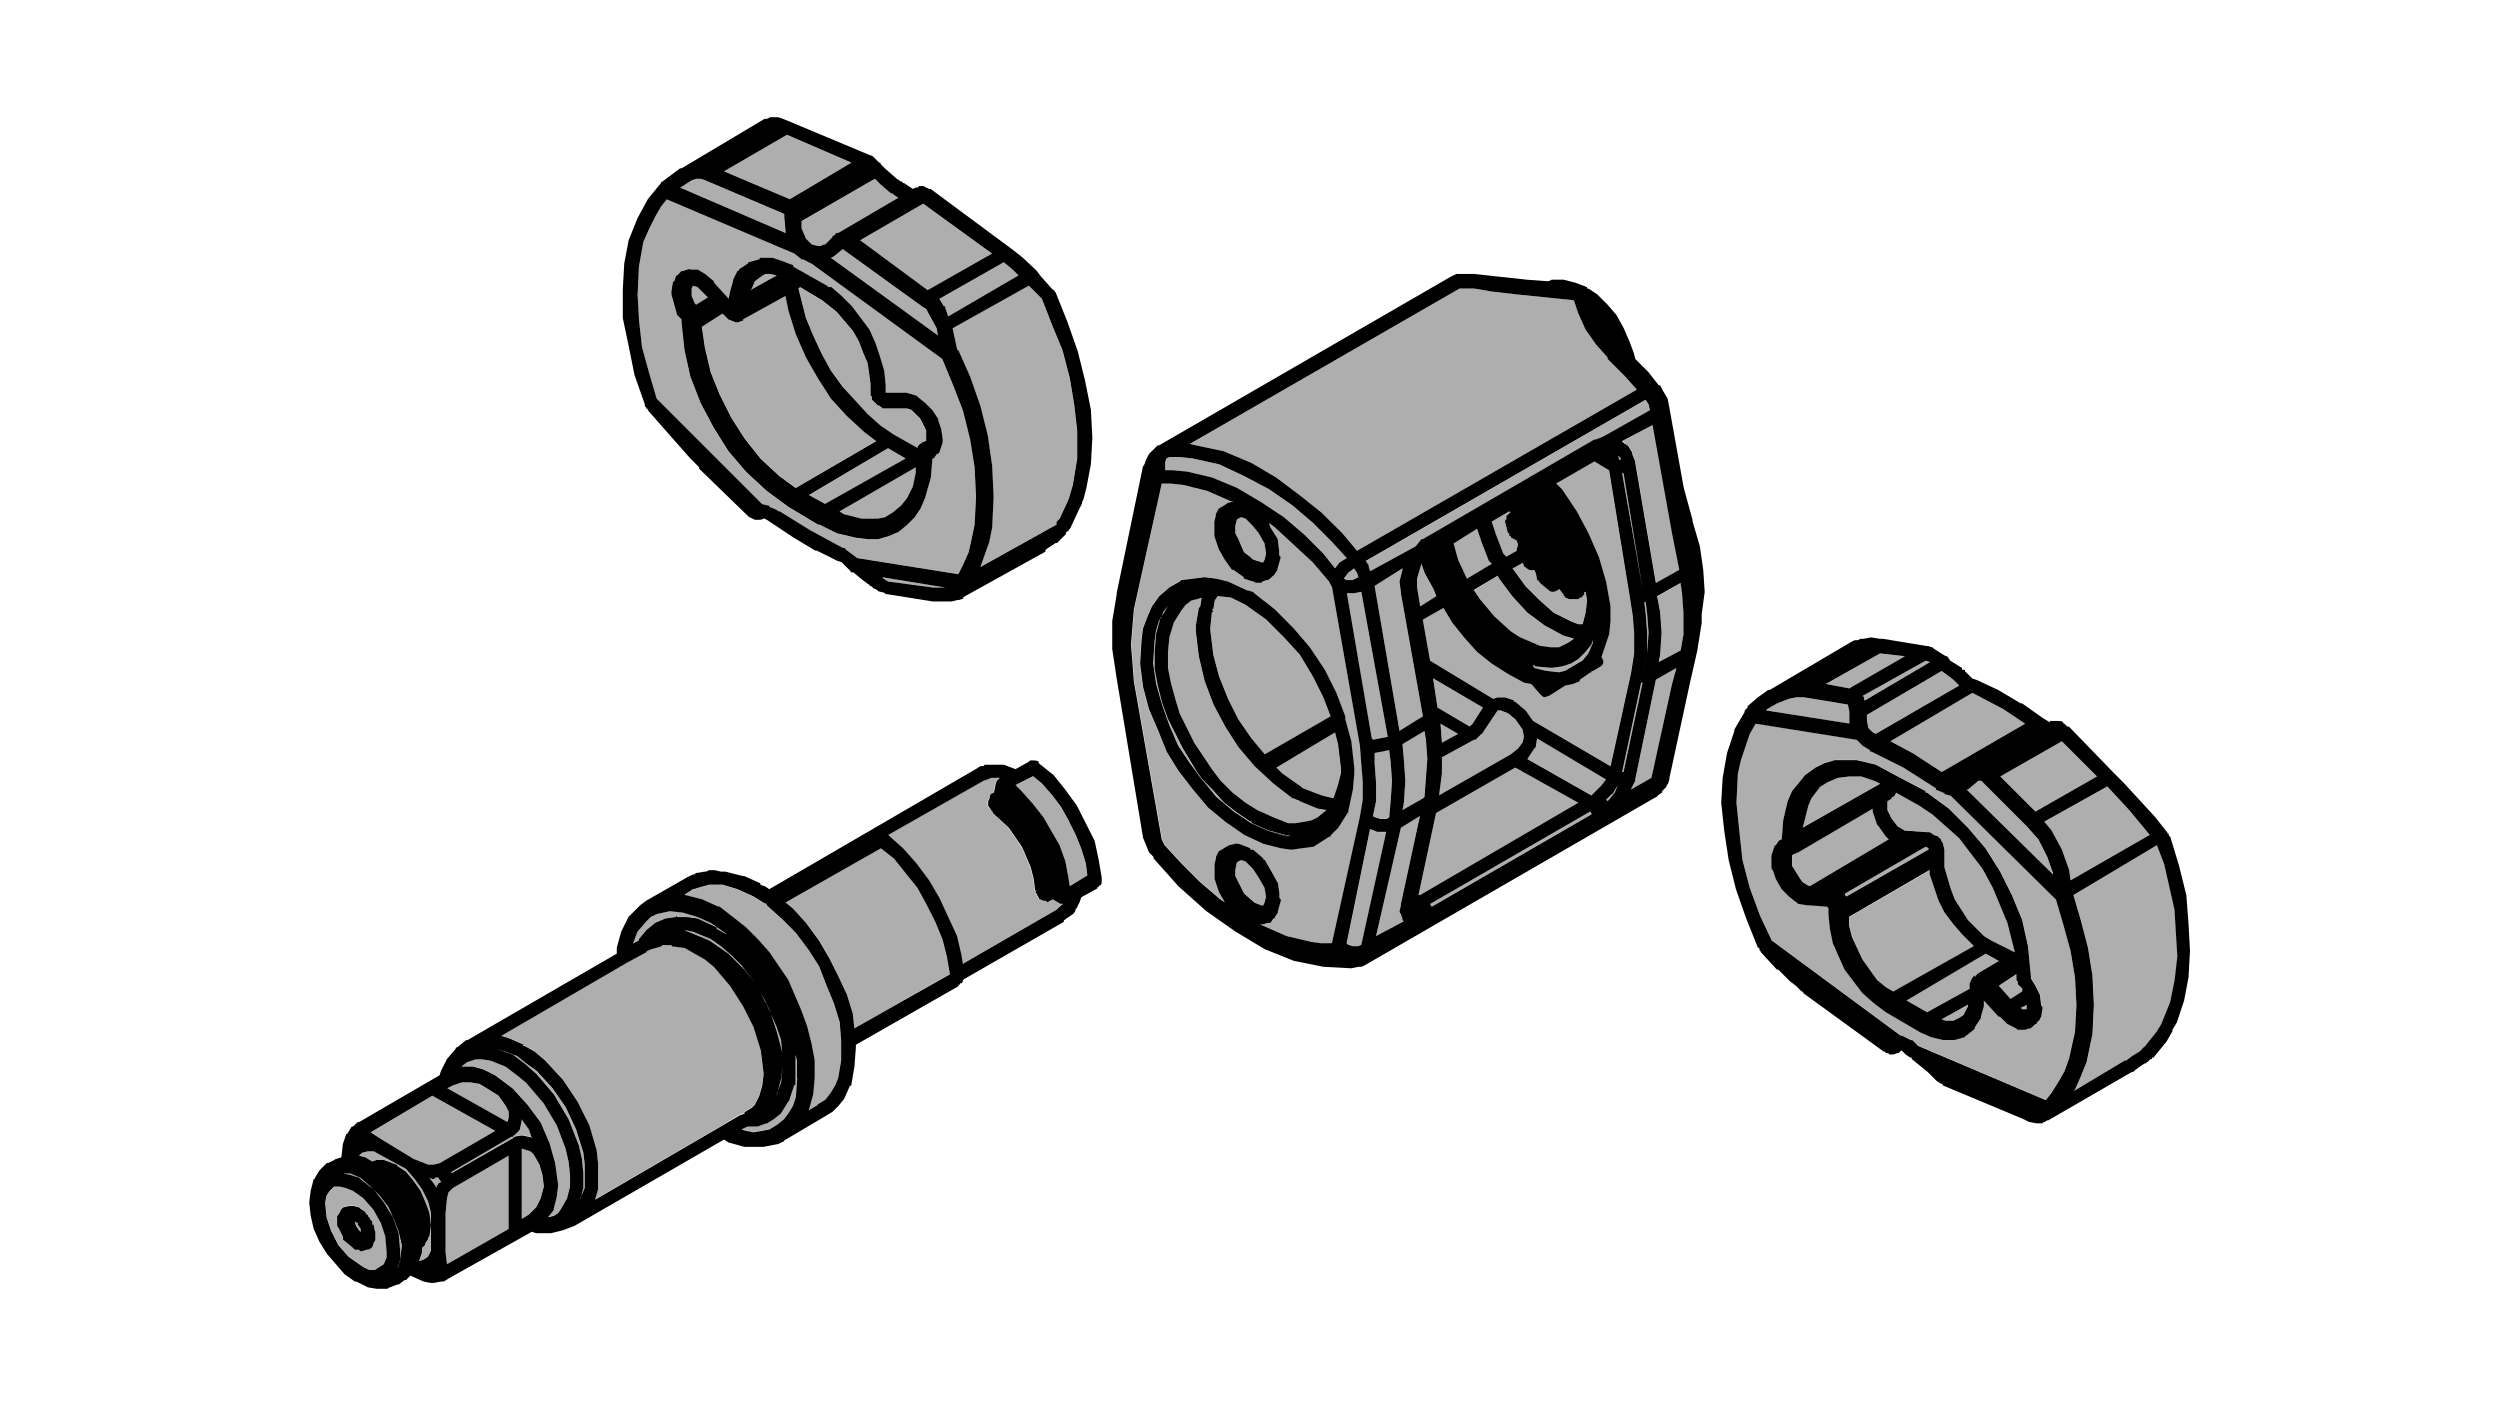 <?xml version="1.0" encoding="UTF-8"?>
<svg xmlns="http://www.w3.org/2000/svg" xmlns:xlink="http://www.w3.org/1999/xlink" version="1.1" id="Ebene_1" x="0px" y="0px" viewBox="0 0 1920 1080" style="enable-background:new 0 0 1920 1080;" xml:space="preserve">
<style type="text/css">
	.st0{fill:#AEAEAE;}
</style>
<g>
	<path class="st0" d="M406.3,873c1.1,0,1.1,0,1.1,0l1.1,1.1l-2.3-6.8l-5.6-7.9c0,0,0,0,0,1.1l-1.1,5.6c0,0,0,1.1-1.1,2.2l-3.4,3.4   c0,0-1.1,0-1.1,1.1c0,0,0,0-1.1,0l-46.1,27v1.1l47.3-27c0,0,0,0,1.1-1.1l4.5-1.1c1.1,0,1.1,0,2.3,0L406.3,873z"></path>
	<polygon class="st0" points="584.1,762.8 588.8,771.4 587.5,768.4  "></polygon>
	<path class="st0" d="M571.7,853.9l5.6-3.4l2.3-2.3l3.4-6.8l2.3-7.9l1.1-9l-1.1-9l-1.1-9l-5.6-18l-7.9-15.8l-10.1-15.8l-12.4-14.6   l-6.8-5.6l-7.9-4.5l-7.9-4.5l-9-1.1c-1.1,0-1.1-1.1-1.1-1.1h-6.8l-1.1,1.1l-7.9,2.2l-2.3,1.1c0,0-1.1,0-1.1,1.1l-14.6,7.9   l-96.8,56.3l6.8,2.2l10.1,4.5c0,0,0,0,0,1.1c1.1,0,1.1,0,1.1,0l7.9,4.5l7.9,6.8l13.5,14.6l11.3,16.9l9,18l5.6,19.1l1.1,10.1v20.2   l-2.3,7.9l96.8-56.3l14.6-9l3.4-1.1V853.9z"></path>
	<polygon class="st0" points="596.5,788.6 592,778.5 596.5,792 600.8,808.2 599.9,798.8  "></polygon>
	<polygon class="st0" points="597.6,837 597.3,838.1 599.9,831.4 601,820.1 601,819 599.9,828  "></polygon>
	<polygon class="st0" points="414.2,894.4 409.7,886.5 407.4,884.2 404.1,883.1 400.7,882 400.7,936 406.3,932.6 411.9,927    415.3,920.3 417.6,911.3 416.4,902.3  "></polygon>
	<polygon class="st0" points="442.3,867.4 434.4,850.5 424.3,835.9 411.9,822.4 404.1,816.8 397.3,811.1 388.3,807.8 381.5,805.5    393.9,810 402.9,816.8 411.9,824.6 425.4,840.4 436.7,859.5 444.6,879.8 446.8,889.9 447.9,901.1 447.9,912.4 446.4,918.7    449.1,912.4 449.1,894.4 447.9,885.4  "></polygon>
	<path class="st0" d="M611.1,832.5l-1.1,1.1l-3.4,10.1c0,1.1,0,1.1-1.1,2.2l-5.6,9l-5.6,4.5l-5.6,3.4c0,0,0,0-1.1,0l-5.6,2.2H574   l-4.5,2.2l3.4,1.1l5.6,1.1l6.8-1.1l5.6-1.1l5.6-3.4l5.6-4.5l3.4-4.5l3.4-5.6l2.3-6.8l1.1-14.6v-13.5l-1.1-4.5V832.5z"></path>
	<path class="st0" d="M434.4,882l-6.8-18l-10.1-16.9l-13.5-15.8l-6.8-5.6l-9-6.8l-11.3-4.5l-6.8-1.1h-4.5l-6.8,2.2l-4.5,3.4h9   l7.9,2.2l9,4.5l13.5,10.1l11.3,12.4l10.1,13.5l6.8,15.7l4.5,15.8l2.3,16.9l-1.1,9l-2.3,9c0,0,0,0,0,1.1l-4.5,5.6l4.5-1.1l3.4-2.2   l2.3-3.4l4.5-7.9l2.3-9v-9l-1.1-10.1L434.4,882z"></path>
	<polygon class="st0" points="830.6,652.5 826.1,641.2 820.5,630 814.8,619.9 808.1,610.9 800.2,601.9 793.4,596.3 779.9,603    784.4,607.5 793.4,617.6 801.3,627.8 813.7,649.1 818.2,661.5 820.5,673.9 821.6,680.6 835.1,672.8 834,663.8  "></polygon>
	<polygon class="st0" points="1266.1,486 1265,471.4 1263.9,462.4 1262.7,462.4 1263.9,471.4 1265,486 1265,501.8  "></polygon>
	<path class="st0" d="M1248.1,340.9c1.1,0,1.1,1.1,2.3,1.1l3.4,5.6c0,0,0,0,0,1.1l2.3,5.6c0,1.1,0,1.1,0,1.1l15.8,92.2l18-10.1   l-5.6-28.1l-14.6-83.2l-23.6,12.4L1248.1,340.9z"></path>
	<polygon class="st0" points="1131.1,555.8 1138.9,543.4 1100.7,520.9 1104,543.4 1128.8,558  "></polygon>
	<polygon class="st0" points="723.7,721.1 718,707.6 711.3,694.1 704.5,681.8 695.5,670.5 686.5,659.2 676.4,651.4 603.3,693    608.9,697.5 619,708.8 629.1,722.3 637,735.8 643.8,749.3 650.5,763.9 655,778.5 656.1,789.8 729.3,748.1 727,734.6  "></polygon>
	<path class="st0" d="M640.4,770.6l-5.6-13.5l-5.6-14.6l-7.9-12.4l-10.1-13.5L601,706.5l-12.4-11.2v-1.1h-1.1l-9-5.6l-12.4-5.6   l-11.3-3.4h-10.1l-7.9,2.2l-3.4,1.1h-1.1l-6.8,4.5l13.5,3.4l12.4,5.6h1.1l10.1,7.9l10.1,7.9l9,9l9,10.1l14.6,21.4l10.1,23.6   l4.5,12.4l3.4,13.5l2.3,12.4V828l-1.1,12.4l-3.4,12.4l5.6-3.4c1.1,0,1.1-1.1,1.1-1.1l5.6-3.4l1.1-1.1l3.4-4.5l3.4-5.6l2.3-5.6   l2.3-13.5v-14.6l-1.1-14.6L640.4,770.6z"></path>
	<path class="st0" d="M813.7,694.1l-5.6-3.4l-2.3,1.1c0,0-1.1,1.1-2.3,1.1c0,0,0-1.1-1.1-1.1h-1.1c-1.1,0-2.3-1.1-3.4-1.1l-1.1-2.3   c0,0-1.1-1.1-1.1-2.2l-1.1-1.1l1.1-1.1h-1.1l-1.1-9l-2.3-9l-6.8-15.8l-10.1-14.6l-12.4-11.3c0-1.1,0-1.1,0-1.1s-1.1,0-1.1-1.1   l-2.3-3.4v-3.4l1.1-2.2c0-1.1,0-2.2,1.1-3.4l2.3-1.1l1.1-5.6c0-1.1,1.1-3.4,1.1-3.4l2.3-2.2h-6.8l-2.3,1.1l-3.4,1.1L682,641.2   l1.1,1.1l10.1,9l10.1,11.3l10.1,13.5l7.9,13.5l13.5,29.2l3.4,14.6l1.1,6.8l72-41.6l1.1-1.1l3.4-3.4c-1.1,0-1.1,0-1.1,0   C813.7,694.1,813.7,694.1,813.7,694.1z"></path>
	<polygon class="st0" points="306.1,972 306.5,970.5 305,974.3  "></polygon>
	<polygon class="st0" points="390.6,858.4 390.6,853.9 388.3,849.4 382.7,841.5 373.7,835.9 368,832.5 361.3,831.4 354.5,831.4    347.8,833.6 343.3,835.9 389.4,861.8  "></polygon>
	<polygon class="st0" points="532.4,715.5 526.7,714.4 525.6,714.4 531.2,716.6 544.7,722.3 559.4,732.4 571.7,744.8 579.6,754.9    576.2,750.4 569.5,741.4 561.6,733.5 553.7,726.8 545.9,721.1  "></polygon>
	<path class="st0" d="M490.7,721.1l5.6-6.8l6.8-5.6l7.9-3.4l7.9-1.1c1.1-1.1,1.1-1.1,1.1,0h7.9l7.9,1.1l14.6,6.8c0,1.1,0,0,0,1.1   l7.9,4.5l-1.1-1.1l-11.3-7.9l-10.1-4.5l-11.3-3.4l-10.1-1.1l-10.1,2.2l-4.5,2.2l-3.4,3.4l-6.8,7.9l-3.4,9l4.5-2.2V721.1z"></path>
	<polygon class="st0" points="274.6,939.4 272.4,938.3 273.5,941.6 275.8,945 276.9,946.1 276.9,943.9 274.6,940.5  "></polygon>
	<path class="st0" d="M292.6,939.4l-5.6-10.1l-7.9-9l-7.9-5.6l-5.6-2.2l-4.5-1.1h-4.5l-3.4,3.4L251,918l-1.1,5.6l1.1,11.2l3.4,10.1   l5.6,11.2l7.9,9l11.3,7.9l4.5,2.2h4.5l3.4-2.2l3.4-2.2l2.3-5.6v-3.4l-1.1-12.4L292.6,939.4z M288.1,951.8c0,0,0,1.1-1.1,2.2   l-1.1,3.4c-1.1,1.1-2.3,2.2-4.5,2.2l-3.4,1.1h-1.1c0,0-1.1,0-1.1-1.1h-3.4c-1.1-1.1-1.1-1.1-2.3-2.2l-6.8-5.6c0-1.1,0-1.1,0-2.2   l-3.4-6.8c-1.1-1.1-1.1-2.2-1.1-2.2V936c0-1.1,0-1.1,0-2.2l2.3-3.4c0-1.1,1.1-2.2,2.3-3.4l4.5-1.1h3.4l4.5,1.1c0,0,0,0,1.1,1.1   l3.4,2.2l1.1,2.2h1.1c0,1.1,0,1.1,0,1.1l1.1,1.1l1.1,2.2c1.1,0,1.1,1.1,1.1,2.2v1.1h1.1v1.1l1.1,4.5V951.8z"></path>
	<path class="st0" d="M334.3,904.5c0,1.1-1.1,1.1-1.1,1.1s0,0-1.1,0l-2.3-1.1l3.4,4.5l2.3,3.4v-1.1c0-1.1,1.1-1.1,1.1-2.2l2.3-1.1   l-2.3-3.4H334.3z"></path>
	<polygon class="st0" points="332,841.5 284.8,869.6 291.5,874.1 317.4,889.9 328.7,894.4 333.2,894.4 337.7,893.3 380.4,868.5  "></polygon>
	<path class="st0" d="M324.2,913.5l-5.6-7.9l-6.8-7.9L287,884.2h-4.5l-4.5,1.1l-2.3,2.2l3.4,1.1c1.1,0,1.1,0,1.1,0l5.6,3.4l3.4-1.1   c1.1,0,1.1,0,2.3,0h3.4l9,3.4c0,0,0,0,1.1,0c0,1.1,0,0,0,1.1l6.8,4.5l5.6,6.8l5.6,7.9l3.4,7.9l3.4,9l1.1,9v-9l-2.3-9L324.2,913.5z"></path>
	<polygon class="st0" points="344.4,915.8 343.3,920.3 342.2,931.5 342.2,961.9 343.3,970.9 390.6,943.9 390.6,887.6 347.8,912.4     "></polygon>
	<polygon class="st0" points="276.9,904.5 269,901.1 263.4,901.1 269,902.3 275.8,904.5 276.9,905.6 287,913.5 284.8,911.3  "></polygon>
	<path class="st0" d="M328.7,951.8l-2.3,3.4v1.1l-2.3,2.2v3.4l-2.3,6.8l3.4-1.1l3.4-2.2l2.3-4.5v-19.1l-1.1,7.9   C328.7,950.6,328.7,950.6,328.7,951.8z"></path>
	<polygon class="st0" points="302.8,937.1 298.3,927 291.5,918 287,913.5 294.9,923.6 301.6,934.9 306.1,947.3 307.3,960.8    307.3,967.5 308.4,956.3 306.1,946.1  "></polygon>
	<path class="st0" d="M541.4,266.6l4.5,19.1l6.8,16.9l9,18l10.1,15.8l12.4,15.7l14.6,13.5l12.4,9l61.9-36l-9-6.8l-13.5-12.4   L638.1,306L628,290.2l-9-15.7l-7.9-18l-5.6-18l-2.3-11.3l-32.6,18c0,1.1,0,1.1,0,1.1h-1.1l-2.3,1.1h-1.1c-1.1,0-1.1,0-1.1,0   l-5.6-2.2c0,0,0,0-1.1-1.1l-1.1-1.1l-2.3-2.3l-15.8,10.1L541.4,266.6z"></path>
	<polygon class="st0" points="682,344.3 621.3,380.3 633.6,387 695.5,352.1  "></polygon>
	<polygon class="st0" points="648.3,394.9 661.8,398.3 674.2,398.3 679.8,397.1 685.4,393.8 692.2,388.1 696.7,382.5 701.2,373.5    703.4,362.3 703.4,358.9 644.9,392.6  "></polygon>
	<polygon class="st0" points="590.9,210.4 587.5,210.4 584.1,212.6 579.6,216 577.4,221.6 576.2,222.8 596.5,211.5  "></polygon>
	<polygon class="st0" points="711.3,237.4 707.9,235.1 647.1,191.2 640.4,196.9 638.1,198 720.3,257.6 719.2,252 713.5,241.9  "></polygon>
	<path class="st0" d="M615.6,175.5l3.4,7.9l4.5,4.5l4.5,1.1h2.3l2.3-1.1h1.1l5.6-5.6c0,0,0,0,0-1.1h1.1l1.1-1.1   c0-1.1,1.1-1.1,2.3-1.1l46.1-27l-3.4-2.2l-1.1-1.1c0,0,0,0-1.1,0l-7.9-6.8l-4.5-4.5l-56.3,32.6V175.5z"></path>
	<polygon class="st0" points="653.9,124.9 604.4,103.5 556,131.6 606.6,153  "></polygon>
	<path class="st0" d="M619,244.1l5.6,13.5l6.8,14.6l6.8,12.4l9,12.4l19.1,21.4l10.1,9l10.1,6.8l18,10.1c0-1.1,1.1-2.2,1.1-2.2   l1.1-1.1h1.1v-1.1h1.1l2.3-1.1v-7.9l-4.5-9L700,315l-3.4-1.1h-19.1c0-1.1-1.1-1.1-1.1-1.1l-1.1-1.1c-1.1,0-1.1,0-1.1,0l-1.1-1.1   c-1.1-1.1-1.1-1.1-1.1-1.1l-2.3-2.2c0,0,0-1.1,0-2.2l-1.1-1.1v-3.4c0,0,0,0,0-1.1v-4.5l-1.1-7.9l-1.1-7.9l-3.4-7.9l-3.4-9l-4.5-7.9   l-12.4-14.6l-11.3-9l-16.9-10.1l-1.1,1.1l2.3,9L619,244.1z"></path>
	<polygon class="st0" points="534.6,234 543.6,228.4 535.7,220.5 532.4,219.4 531.2,221.6 531.2,227.3 533.5,232.9  "></polygon>
	<path class="st0" d="M493,266.6l5.6,20.3l5.6,19.1l81,81l4.5,1.1c1.1,0,1.1,0,1.1,1.1l5.6,2.2c0,0,0,0,1.1,1.1h1.1l23.6,14.6   l24.8,13.5h1.1c0,0,1.1,0,1.1,1.1l4.5,3.4l4.5,3.4L736,441l3.4-6.8l4.5-10.1l2.3-10.1l2.3-11.2l1.1-21.4l-1.1-22.5l-3.4-21.4   l-5.6-22.5l-7.9-20.3l-7.9-19.1l-100.2-73.1l-6.8-3.4c0,0,0,0-1.1,0l-5.6-4.5L512.1,153l-4.5,5.6l-4.5,7.9l-4.5,9l-4.5,10.1   l-3.4,19.1l-1.1,21.4l1.1,20.2L493,266.6z M515.5,223.9l1.1-6.8c0,0,0-1.1,1.1-1.1l1.1-3.4c0-1.1,1.1-1.1,1.1-1.1l3.4-3.4h1.1   l3.4-1.1c1.1,0,1.1-1.1,2.3,0h3.4c1.1,0,1.1,0,2.3,0l5.6,3.4l6.8,5.6v1.1l11.3,12.4l1.1-5.6l2.3-7.9c0,0,0,0,0-1.1l3.4-6.8   c1.1,0,1.1,0,1.1-1.1l6.8-4.5c0-1.1,1.1-1.1,1.1-1.1l7.9-2.2c0-1.1,0-1.1,1.1-1.1h9l6.8,2.3l9,3.4v1.1l25.9,14.6l1.1,1.1   c1.1,0,1.1,0,2.3,0l7.9,6.8l7.9,7.9l13.5,18l4.5,10.1l3.4,10.1l3.4,11.3l1.1,11.3v5.6h14.6c1.1,0,1.1,0,1.1,0l7.9,2.2l1.1,1.1   l5.6,4.5l5.6,5.6l4.5,6.8c0,1.1,0,1.1,0,1.1l2.3,6.8l1.1,7.9c0,1.1,0,2.2,0,2.2l-2.3,6.8c0,1.1-1.1,2.2-2.3,2.2l-2.3,3.4h-1.1   c0,1.1,0,1.1,0,1.1l-1.1,13.5l-4.5,15.8l-3.4,7.9l-4.5,6.8l-5.6,5.6l-6.8,5.6l-7.9,3.4l-7.9,2.2h-7.9l-9-1.1l-14.6-3.4l-13.5-6.7   H628l-22.5-13.5l-16.9-12.4l-15.8-14.6l-13.5-15.8l-11.3-18L538,309.4l-7.9-20.3l-4.5-20.3l-2.3-21.4v-2.2l-3.4-3.4l-4.5-15.7   C515.5,225,515.5,225,515.5,223.9z"></path>
	<polygon class="st0" points="602.1,166.5 602.1,164.3 541.4,138.4 538,137.3 534.6,137.3 531.2,138.4 527.9,140.6 522.2,144    603.3,178.9  "></polygon>
	<polygon class="st0" points="712.4,222.8 761.9,194.6 709,156.4 660.6,184.5  "></polygon>
	<path class="st0" d="M734.9,267.8c0,1.1,1.1,1.1,1.1,1.1l9,20.3l7.9,22.5l5.6,22.5l3.4,23.6l1.1,23.6l-1.1,23.6l-2.3,11.3   l-6.8,19.1l58.5-32.6c0,0,0,0,0-1.1c0,0,0,0,0-1.1l2.3-2.2l6.8-14.6l1.1-3.4l2.3-7.9l3.4-20.3v-21.4l-2.3-20.3l-3.4-20.3l-5.6-21.4   l-7.9-19.1l-7.9-20.3l-10.1-10.1L731.5,252L734.9,267.8z"></path>
	<path class="st0" d="M724.8,235.1c1.1,0,1.1,0,1.1,1.1l2.3,6.8l54-31.5l-4.5-4.5l-6.8-5.6l-49.5,28.1L724.8,235.1z"></path>
	<polygon class="st0" points="678.7,444.4 682,446.6 715.8,451.1 725.9,451.1 677.5,443.3  "></polygon>
	<polygon class="st0" points="1119.8,563.6 1106.3,555.8 1107.4,570.4  "></polygon>
	<polygon class="st0" points="1481.1,651.4 1478.8,650.2 1416.9,686.3 1416.9,687.4 1418,688.5 1481.1,652.5  "></polygon>
	<polygon class="st0" points="1506.9,717.8 1500.2,709.9 1493.4,700.9 1488.9,691.9 1485.6,681.8 1482.2,671.6 1482.2,668.3    1420.3,704.3 1420.3,711 1422.5,720 1430.4,736.9 1441.7,752.6 1448.4,758.2 1454,761.6 1515.9,726.8  "></polygon>
	<polygon class="st0" points="1494.6,784.1 1500.2,784.1 1504.7,781.9 1508.1,779.6 1509.2,777.4 1511.4,772.9 1511.4,771.8    1491.2,783  "></polygon>
	<path class="st0" d="M1524.9,732.4l-60.8,36l15.8,9l32.6-18V756c0-1.1,1.1-2.2,1.1-3.4l2.3-3.4l1.1,1.1c0-1.1,0-1.1,0-1.1   c1.1,0,1.1-1.1,1.1-1.1l16.9-10.1L1524.9,732.4z"></path>
	<path class="st0" d="M1457.4,634.5l5.6,3.4h1.1l15.8,1.1c1.1,0,1.1,0,1.1,0s0,0,1.1,0l3.4,2.3l3.4,1.1c0,1.1,0,1.1,1.1,1.1l1.1,2.2   c0,1.1,1.1,1.1,1.1,2.2l1.1,4.5c0,0,0,0,0,1.1V666l2.3,7.9l2.3,7.9l3.4,9l10.1,15.8l12.4,12.4l5.6,3.4l18,9l-2.3-9l-3.4-13.5   l-5.6-13.5l-5.6-13.5l-7.9-14.6l-18-23.6l-20.3-18l-10.1-6.8l-18-10.1l-1.1,2.2l-1.1,1.1h-1.1c0,1.1,0,1.1,0,1.1l-3.4,2.2v6.8   l3.4,6.8L1457.4,634.5z"></path>
	<polygon class="st0" points="1439.4,599.6 1429.3,596.3 1420.3,596.3 1411.3,597.4 1403.4,600.8 1397.8,604.1 1391,613.1    1388.8,618.8 1385.4,632.3 1384.3,635.6 1443.9,601.9  "></polygon>
	<path class="st0" d="M1448.4,642.4l-5.6-7.9l-1.1-1.1l-3.4-10.1V621l-57.4,33.7c-1.1,0-2.3,1.1-2.3,1.1c-1.1,0-1.1,0-1.1,0   l-1.1,1.1v7.9l5.6,9l2.3,3.4l3.4,2.2l2.3,1.1l60.8-36C1449.5,643.5,1449.5,643.5,1448.4,642.4z"></path>
	<path class="st0" d="M1670.1,698.6l-7.9-34.9l-5.6-14.6l-64.1,38.3l5.6,19.1l5.6,21.4l3.4,21.4l1.1,22.5l-1.1,22.5l-4.5,21.4   l-4.5,11.2l-4.5,10.1l-1.1,1.1l39.4-23.6h1.1l4.5-3.4l5.6-3.4l2.3-2.2c0-1.1,1.1-1.1,1.1-1.1l1.1-1.1l9-11.3l3.4-5.6l6.8-16.9   l3.4-16.9l2.3-18l-1.1-18L1670.1,698.6z"></path>
	<path class="st0" d="M1594.7,771.8l-1.1-21.4l-3.4-20.3l-5.6-20.3l-5.6-19.1l-81-79.9l-4.5-1.1c0-1.1-1.1-1.1-1.1-1.1l-5.6-2.3   c0-1.1,0-1.1,0-1.1l-24.8-15.8l-24.8-12.4c-1.1,0-1.1,0-1.1,0c0-1.1,0-1.1,0-1.1l-5.6-3.4l-4.5-4.5l-77.7-12.4l-4.5,7.9l-6.8,20.2   l-2.3,10.1l-1.1,22.5l2.3,22.5l2.3,21.4l5.6,21.4l7.9,21.4l9,19.1l99,73.1h1.1l6.8,3.4h1.1l4.5,4.5l97.9,41.6l4.5-5.6l5.6-9   l4.5-7.9l3.4-10.1l4.5-20.3L1594.7,771.8z M1567.7,780.8c0,0-1.1,1.1-1.1,2.2l-2.3,2.2c0,1.1,0,1.1-1.1,1.1l-2.3,2.2   c-1.1,1.1-1.1,1.1-2.3,1.1l-3.4,1.1h-5.6l-1.1-1.1l-6.8-3.4l-5.6-5.6h-1.1l-11.3-12.4v4.5l-2.3,7.9c0,1.1,0,1.1,0,1.1l-4.5,6.8   c0,1.1,0,1.1-1.1,2.2l-5.6,4.5c0,0-1.1,0-1.1,1.1l-7.9,2.2h-1.1c0,0,0,0-1.1,0h-6.8l-9-2.2l-7.9-3.4l-27-15.8l-9-6.8l-9-7.9l-6.8-9   l-6.8-9l-4.5-10.1l-4.5-10.1l-2.3-11.3l-1.1-11.2v-4.5l-1.1-1.1l-14.6-1.1h-1.1l-6.8-1.1c0-1.1-1.1-1.1-1.1-1.1l-5.6-4.5l-5.6-5.6   l-4.5-7.9l-2.3-6.8c-1.1-1.1-1.1-1.1-1.1-2.2v-6.8c0-1.1,0-1.1,0-2.2l2.3-6.8c0,0,0-1.1,1.1-1.1l2.3-3.4c0,0,1.1-1.1,2.3-1.1   l1.1-14.6l3.4-14.6l3.4-7.9l5.6-6.8l4.5-5.6l7.9-5.6l6.8-3.4l7.9-2.3h16.9l14.6,3.4l14.6,7.9l23.6,12.4c0,1.1,0,1.1,0,1.1h1.1   l16.9,12.4l14.6,14.6l13.5,15.8l11.3,18l9,18l7.9,19.1l4.5,20.3l2.3,23.6v1.1l3.4,5.6l3.4,6.8l1.1,7.9c1.1,1.1,1.1,1.1,1.1,2.2   L1567.7,780.8z"></path>
	<path class="st0" d="M1553.1,759.4l-2.3-2.2c-1.1-1.1-1.1-1.1-1.1-1.1v-1.1c0,0,0,0,0-1.1c0,0-1.1,0-1.1-1.1v-4.5l-13.5,9l9,10.1   l9-5.6V759.4z"></path>
	<polygon class="st0" points="1553.1,775.1 1556.5,775.1 1556.5,771.8 1552,774  "></polygon>
	<polygon class="st0" points="1420.3,546.8 1419.2,541.1 1385.4,535.5 1379.8,535.5 1374.1,536.6 1365.1,540 1357.3,544.5    1356.1,545.6 1420.3,555.8  "></polygon>
	<polygon class="st0" points="962.3,403.9 956.6,398.3 953.2,397.1 951,398.3 949.9,399.4 948.7,403.9 948.7,409.5 951,414    955.5,424.1 960,427.5 962.3,429.8 969,432 970.1,432 971.3,429.8 972.4,425.2 971.3,417.4 966.8,409.5  "></polygon>
	<polygon class="st0" points="1100.7,452.3 1093.9,439.9 1091.7,433.1 1090.5,436.5 1088.3,444.4 1088.3,451.1 1090.5,465.8    1102.9,457.9  "></polygon>
	<polygon class="st0" points="893.6,470.3 892.5,473.6 897,465.8  "></polygon>
	<polygon class="st0" points="970.1,695.3 971.3,693 972.4,688.5 971.3,681.8 966.8,673.9 962.3,667.1 956.6,661.5 953.2,660.4    951,661.5 949.9,662.6 948.7,668.3 948.7,672.8 955.5,686.3 963.4,693 969,695.3  "></polygon>
	<polygon class="st0" points="1077,622.1 1092.8,613.1 1093.9,612 1095,597.4 1096.2,582.8 1095,568.1 1093.9,561.4 1077,571.5    1078.2,583.9 1079.3,599.6 1078.2,616.5  "></polygon>
	<path class="st0" d="M1156.9,396c0,0,1.1,0,1.1-1.1c1.1,0,1.1,0,1.1-1.1h1.1l-1.1-1.1l-13.5,7.9l3.4,10.1l5.6,14.6l2.3,2.2l7.9-4.5   c0-1.1,0-1.1,0-1.1l1.1-3.4l-1.1-3.4l-4.5-2.3v-1.1c0,0,0,0-1.1,0v-1.1c-1.1,0,0,0,0-1.1c-1.1,0-1.1,0-1.1,0l-2.3-9   c0-1.1,1.1-1.1,1.1-2.2C1156.9,398.3,1156.9,397.1,1156.9,396z"></path>
	<path class="st0" d="M960,631.1l-10.1-6.8l-10.1-7.9l-9-10.1l-6.8-6.8l10.1,12.4l13.5,11.2l13.5,9v-1.1   C961.1,631.1,961.1,631.1,960,631.1z"></path>
	<polygon class="st0" points="897,552.4 892.5,540 889.1,526.5 886.8,514.1 886.8,500.6 888,487.1 891.1,475.7 890.2,477 888,484.9    886.8,492.8 885.7,509.6 888,525.4 892.5,541.1 898.1,556.9 904.9,572.6 913.9,586.1 919.5,593.6 908.2,574.9  "></polygon>
	<path class="st0" d="M936.4,519.7l6.8,16.9l7.9,15.8l10.1,14.6l10.1,12.4l50.6-29.2l-5.6-14.6l-7.9-15.8l-10.1-16.9l-12.4-13.5   l-13.5-13.5l-15.8-11.3l-11.3-5.6l-10.1-1.1l-2.3,3.4l-1.1,6.8h-1.1c1.1,1.1,1.1,2.3,0,2.3l-1.1,11.2v2.3l2.3,19.1L936.4,519.7z"></path>
	<polygon class="st0" points="1136.7,460.1 1147.9,473.6 1160.3,484.9 1167.1,489.4 1182.8,496.1 1190.7,497.3 1197.5,497.3    1204.2,493.9 1207.6,491.6 1208.7,490.5 1200.8,488.3 1186.2,480.4 1172.7,470.3 1161.4,457.9 1151.3,444.4 1150.2,442.1    1132.2,453.4  "></polygon>
	<polygon class="st0" points="911.6,362.3 930.7,366.8 949.9,374.6 969,385.9 985.9,397.1 1001.6,410.6 1016.3,425.2 1025.3,436.5    1028.6,432 1034.3,428.6 1023,416.2 1008.4,401.6 992.6,388.1 974.6,375.8 955.5,365.6 936.4,356.6 916.1,352.1 906,351 898.1,351    895.9,352.1 894.7,355.5 894.7,361.1 900.4,361.1  "></polygon>
	<polygon class="st0" points="1137.8,416.2 1134.4,406.1 1116.4,417.4 1119.8,429.8 1126.6,444.4 1145.7,433.1 1143.4,430.9  "></polygon>
	<path class="st0" d="M1180.6,445.5l-1.1-5.6l-1.1-2.3h-3.4c-1.1,0-1.1-1.1-2.3-1.1c0,0,0,0-1.1-1.1c0,0-1.1,0-1.1-1.1l-1.1-2.3   l-7.9,4.5l1.1,1.1l9,12.4l10.1,10.1l11.3,10.1l13.5,6.8l5.6,2.2h3.4l2.3-9l1.1-9l-1.1-6.8h-1.1c0,1.1,0,1.1,0,2.2   c-1.1,0-1.1,1.1-1.1,1.1c-1.1,1.1-1.1,1.1-2.3,1.1l-1.1,1.1h-6.8c-1.1,0-2.3-1.1-3.4-1.1c0,0,0,0,0-1.1h-1.1c0,0,0,0,0-1.1   l-3.4-4.5c-1.1,1.1-3.4,2.2-4.5,2.2c-1.1,0-2.3,0-3.4-1.1l-6.8-5.6c0-1.1-1.1-1.1-1.1-1.1s0,0,0-1.1   C1181.7,445.5,1181.7,445.5,1180.6,445.5z"></path>
	<path class="st0" d="M1213.2,505.1c-1.1,1.1-1.1,1.1-1.1,1.1l-5.6,3.4l-6.8,2.2l-7.9,1.1l-12.4-1.1c0,0-1.1,0-1.1-1.1h-1.1l1.1,2.3   l9,2.2l10.1,1.1l4.5-1.1l13.5-7.9l4.5-5.6l3.4-7.9v-2.2l-1.1,3.4l-4.5,5.6L1213.2,505.1z"></path>
	<path class="st0" d="M1051.2,434.3c0,1.1,0,1.1,0,1.1l1.1,3.4l34.9-19.1l4.5-5.6c1.1,0,1.1,0,1.1,0l131.7-76.5c1.1,0,1.1,0,1.1,0   l5.6-2.2l36-20.3l-1.1-4.5l-2.3-3.4l-214.9,123.8L1051.2,434.3z"></path>
	<polygon class="st0" points="1247,363.4 1245.8,363.4 1261.6,452.3  "></polygon>
	<path class="st0" d="M939.7,346.5l21.4,9l19.1,11.3l18,13.5l16.9,13.5l15.8,15.7l11.3,13.5l214.9-123.8l-9-10.1l-13.5-13.5   c0,0,0,0,0-1.1l-9-10.1l-7.9-11.3l-5.6-12.4l-3.4-10.1l-43.9-4.5l-19.1-2.2l-13.5-2.3h-11.3L913.9,340.9l4.5,1.1L939.7,346.5z"></path>
	<polygon class="st0" points="1244.7,353.3 1244.7,352.1 1242.5,349.9 1243.6,353.3  "></polygon>
	<polygon class="st0" points="1054.5,568.1 1060.2,567 1065.8,565.9 1045.5,454.5 1039.9,455.6 1034.3,455.6 1053.4,567  "></polygon>
	<path class="st0" d="M1165.9,574.9l3.4-4.5l1.1-4.5l-1.1-5.6l-5.6-7.9l-5.6-4.5l-5.6-2.2h-2.3l-11.3,16.9c0,0,0,1.1-1.1,1.1   l-4.5,4.5h-1.1l-24.8,13.5V594l-2.3,16.9l55.1-31.5L1165.9,574.9z"></path>
	<polygon class="st0" points="1463,504 1443.9,501.8 1402.3,525.4 1420.3,528.8  "></polygon>
	<polygon class="st0" points="1575.6,637.9 1583.5,652.5 1589.1,668.3 1590.2,676.1 1651,641.2 1635.2,622.1 1618.4,604.1    1570,631.1  "></polygon>
	<polygon class="st0" points="1256,598.5 1256,599.6 1252.6,606.4 1268.4,597.4 1284.1,525.4 1287.5,513 1271.7,522  "></polygon>
	<polygon class="st0" points="1290.9,447.8 1272.9,457.9 1275.1,470.3 1276.2,486 1275.1,502.9 1274,508.5 1290.9,499.5 1293.1,486    1293.1,470.3 1292,455.6  "></polygon>
	<polygon class="st0" points="1433.8,553.5 1434.9,559.1 1438.3,562.5 1440.5,563.6 1504.7,526.5 1500.2,522 1491.2,515.3    1433.8,549  "></polygon>
	<path class="st0" d="M1565.5,644.6l-9-10.1l-34.9-34.9h-2.3l-1.1,1.1l-6.8,5.6c0,0,0,0-1.1,0l66.4,65.3v-1.1l-4.5-12.4   L1565.5,644.6z"></path>
	<path class="st0" d="M1092.8,550.1l-16.9-94.5c0-1.1,0-1.1,0-1.1l-1.1-7.9l2.3-9v-1.1l-21.4,13.5l19.1,111.4L1092.8,550.1z"></path>
	<path class="st0" d="M1431.5,535.5c0,1.1,0,1.1,0,2.2h1.1l49.5-29.2l-3.4-1.1l-48.4,27L1431.5,535.5z"></path>
	<polygon class="st0" points="1563.2,623.3 1610.5,596.3 1583.5,569.3 1536.2,596.3  "></polygon>
	<polygon class="st0" points="1468.7,578.3 1491.2,592.9 1555.3,555.8 1538.5,544.5 1514.8,532.1 1451.8,569.3  "></polygon>
	<path class="st0" d="M1177.2,553.5l59.6,34.9l15.8-72l2.3-14.6V486l-1.1-13.5l-2.3-14.6l-15.8-96.8l-11.3-6.8l-29.3,16.9l4.5,4.5   l11.3,16.9l9,16.9l7.9,18l5.6,19.1l3.4,19.1V477l-1.1,10.1l-3.4,10.1l-2.3,6.8c0,0,0,0,0,1.1c2.3,2.2,1.1,5.6-1.1,6.8l-5.6,3.4   h-1.1c0,1.1,0,1.1-1.1,1.1l-7.9,5.6c0,0,0,0,0,1.1l-5.6,2.2l-5.6,1.1l-12.4,7.9c-1.1,0-2.3,1.1-3.4,1.1c-1.1,0-2.3-1.1-3.4-2.2   l-6.8-7.9l-5.6-1.1l-12.4-6.7l-12.4-7.9l-11.3-9l-10.1-11.3l-9-11.2l-6.8-11.3l-15.8,9l5.6,31.5l48.4,29.3l3.4-1.1c0,0,0,0,1.1,0   h2.3c1.1,0,2.3,0,2.3,0l6.8,2.2v1.1h1.1l7.9,6.8L1177.2,553.5z"></path>
	<polygon class="st0" points="1025.3,562.5 980.3,589.5 984.8,594 999.4,604.1 1000.5,605.3 1015.1,610.9 1024.1,613.1 1027.5,603    1029.8,594 1029.8,590.6 1027.5,571.5  "></polygon>
	<path class="st0" d="M1060.2,639c-1.1,0-2.3,0-2.3,0l-5.6-2.2l-18,87.8l1.1,1.1l3.4,1.1h4.5l2.3-1.1l19.1-86.6H1060.2z"></path>
	<path class="st0" d="M1260.5,524.2l-14.6,68.6h1.1l14.6-68.6C1261.6,524.2,1261.6,524.2,1260.5,524.2z"></path>
	<path class="st0" d="M998.3,615.4c-1.1-1.1-2.3-1.1-2.3-1.1l-2.3-1.1h-1.1L978,601.9l-14.6-13.5L951,573.8L940.9,558l-9-16.9   l-6.8-18l-4.5-19.1l-2.3-19.1v-4.5l2.3-13.5l1.1-1.1l1.1-6.8l-3.4,1.1l-4.5,1.1l-4.5,3.4l-3.4,4.5l-5.6,9l-3.4,11.2l-1.1,11.3V513   l2.3,11.2l3.4,12.4l3.4,11.3l11.3,22.5l13.5,20.2l6.8,9l9,9l10.1,7.9l9,5.6l12.4,5.6l11.3,4.5h5.6l6.8-1.1l5.6-1.1l4.5-2.2l6.8-5.6   l-6.8-1.1L998.3,615.4z"></path>
	<polygon class="st0" points="1060.2,628.9 1064.7,628.9 1066.9,627.8 1068,615.4 1069.2,599.6 1068,585 1066.9,576 1061.3,577.1    1055.7,578.3 1055.7,586.1 1056.8,600.8 1056.8,615.4 1054.5,626.6 1056.8,627.8  "></polygon>
	<path class="st0" d="M1046.7,614.3v-13.5l-1.1-13.5l-1.1-14.6L1023,451.1l-2.3-4.5l-12.4-14.6l-14.6-13.5L979.1,405l-4.5-3.4   l1.1,3.4l5.6,9l1.1,9v3.4l1.1,1.1v1.1l-2.3,7.9c0,0,0,0,0,1.1l-2.3,3.4c0,0,0,1.1-1.1,1.1l-2.3,2.2c-1.1,1.1-1.1,1.1-2.3,1.1   l-3.4,1.1l-1.1,1.1h-4.5c0,0-1.1-1.1-2.3-1.1l-6.8-2.2v-1.1l-7.9-5.6c0,0,0,0-1.1,0l-5.6-7.9l-4.5-7.9l-3.4-10.1v-11.2l1.1-4.5   c0-1.1,0-1.1,0-1.1l2.3-4.5c1.1,0,1.1-1.1,2.3-1.1l3.4-2.2c1.1-1.1,1.1-1.1,2.3-1.1l3.4-1.1h-2.3l-18-7.9l-18-4.5l-10.1-1.1h-6.8   L871.1,468l-1.1,13.5l-1.1,13.5l1.1,13.5l1.1,14.6l21.4,121.5l2.3,4.5l13.5,14.6l13.5,13.5l15.8,13.5l3.4,2.2l-4.5-7.9L933,675   v-11.3l1.1-4.5v-1.1l2.3-4.5c1.1,0,1.1-1.1,2.3-1.1l3.4-2.2c1.1,0,1.1-1.1,2.3-1.1l4.5-1.1c0,0,1.1,0,2.3,0l3.4,1.1l5.6,2.2   c0,0,0,0,0,1.1c1.1,0,1.1,0,1.1,0h1.1l7.9,6.8c0,1.1,0,1.1,1.1,1.1l4.5,7.9l5.6,10.1l1.1,7.9v3.4l1.1,1.1c0,1.1,0,1.1,0,1.1   l-2.3,7.9v1.1l-2.3,3.4c0,1.1,0,1.1-1.1,1.1l-2.3,3.4c-1.1,0-2.3,0-2.3,0l-3.4,1.1c-1.1,0-1.1,0-1.1,0h-1.1l2.3,1.1l18,7.9   l19.1,4.5l7.9,1.1h7.9l21.4-96.7L1046.7,614.3z M1039.9,590.6v3.4l-1.1,12.4l-3.4,15.8c0,0,0,0,0,1.1l-7.9,12.4l-5.6,5.6   c0,1.1,0,1.1-1.1,1.1l-12.4,7.9h-1.1l-7.9,1.1l-7.9,1.1l-7.9-1.1l-13.5-3.4l-14.6-6.8l-14.6-10.1l-13.5-11.2l-11.3-13.5l-11.3-14.6   l-9-14.6l-6.8-16.9l-6.8-15.8l-4.5-16.9l-2.3-18l1.1-18l1.1-9l3.4-9l3.4-7.9l5.6-7.9l7.9-6.8l7.9-4.5c1.1-1.1,1.1-1.1,1.1-1.1   l9-1.1l9-1.1l9,1.1l9,2.2l14.6,6.8c2.3,0,3.4,1.1,4.5,1.1l1.1,1.1l15.8,12.4l14.6,14.6l12.4,14.6l11.3,16.9l9,18l6.8,18v2.2   l4.5,16.9l2.3,20.3C1039.9,589.5,1039.9,589.5,1039.9,590.6z"></path>
	<path class="st0" d="M1180.6,567l-1.1,6.8l-1.1,1.1l-4.5,6.7c0,0,0,1.1-1.1,1.1l49.5,28.1l7.9-7.9l3.4-4.5L1180.6,567z"></path>
	<path class="st0" d="M1098.4,694.1c0,1.1,1.1,1.1,1.1,2.2l122.7-70.9v-1.1l-1.1-1.1L1098.4,694.1z"></path>
	<path class="st0" d="M1238,609.8l-4.5,4.5l1.1,1.1l1.1-1.1l4.5-5.6l2.3-5.6l-3.4,5.6C1239.1,608.6,1239.1,609.8,1238,609.8z"></path>
	<polygon class="st0" points="1043.3,443.3 1042.2,439.9 1039.9,436.5 1035.4,439.9 1032,444.4 1034.3,445.5 1038.8,445.5  "></polygon>
	<polygon class="st0" points="1163.7,589.5 1102.9,624.4 1089.4,687.4 1090.5,687.4 1212.1,616.5  "></polygon>
	<path class="st0" d="M1075.9,702c-1.1-1.1-1.1-2.2-1.1-2.2l1.1-4.5v-1.1l14.6-67.5l-14.6,9l-19.1,83.2l21.4-11.2   c-1.1-1.1-1.1-1.1-1.1-2.2L1075.9,702z"></path>
	<path d="M520,241.9l3.4,3.4v2.2l2.3,21.4l4.5,20.3l7.9,20.3l10.1,19.1l11.3,18l13.5,15.8l15.8,14.6l16.9,12.4l22.5,13.5h1.1   l13.5,6.7l14.6,3.4l9,1.1h7.9l7.9-2.2l7.9-3.4l6.8-5.6l5.6-5.6l4.5-6.8l3.4-7.9l4.5-15.8l1.1-13.5c0,0,0,0,0-1.1h1.1l2.3-3.4   c1.1,0,2.3-1.1,2.3-2.2l2.3-6.8c0,0,0-1.1,0-2.2l-1.1-7.9l-2.3-6.8c0,0,0,0,0-1.1l-4.5-6.8l-5.6-5.6l-5.6-4.5l-1.1-1.1l-7.9-2.2   c0,0,0,0-1.1,0h-14.6v-5.6l-1.1-11.3l-3.4-11.3l-3.4-10.1l-4.5-10.1l-13.5-18l-7.9-7.9l-7.9-6.8c-1.1,0-1.1,0-2.3,0l-1.1-1.1   l-25.9-14.6v-1.1l-9-3.4l-6.8-2.3h-9c-1.1,0-1.1,0-1.1,1.1l-7.9,2.2c0,0-1.1,0-1.1,1.1l-6.8,4.5c0,1.1,0,1.1-1.1,1.1l-3.4,6.8   c0,1.1,0,1.1,0,1.1l-2.3,7.9l-1.1,5.6l-11.3-12.4V216l-6.8-5.6l-5.6-3.4c-1.1,0-1.1,0-2.3,0h-3.4c-1.1-1.1-1.1,0-2.3,0l-3.4,1.1   h-1.1l-3.4,3.4c0,0-1.1,0-1.1,1.1l-1.1,3.4c-1.1,0-1.1,1.1-1.1,1.1l-1.1,6.8c0,1.1,0,1.1,0,2.2L520,241.9z M633.6,387l-12.4-6.8   l60.8-36l13.5,7.9L633.6,387z M703.4,362.3l-2.3,11.3l-4.5,9l-4.5,5.6l-6.8,5.6l-5.6,3.4l-5.6,1.1h-12.4l-13.5-3.4l-3.4-2.2   l58.5-33.8V362.3z M614.5,220.5l16.9,10.1l11.3,9l12.4,14.6l4.5,7.9l3.4,9l3.4,7.9l1.1,7.9l1.1,7.9v4.5c0,1.1,0,1.1,0,1.1v3.4   l1.1,1.1c0,1.1,0,2.2,0,2.2l2.3,2.2c0,0,0,0,1.1,1.1l1.1,1.1c0,0,0,0,1.1,0l1.1,1.1c0,0,1.1,0,1.1,1.1h19.1l3.4,1.1l6.8,6.8l4.5,9   v7.9l-2.3,1.1h-1.1v1.1h-1.1l-1.1,1.1c0,0-1.1,1.1-1.1,2.2l-18-10.1l-10.1-6.8l-10.1-9L647.1,297l-9-12.4l-6.8-12.4l-6.8-14.6   l-5.6-13.5l-3.4-13.5l-2.3-9L614.5,220.5z M577.4,221.6l2.3-5.6l4.5-3.4l3.4-2.2h3.4l5.6,1.1l-20.3,11.3L577.4,221.6z M554.9,240.8   l2.3,2.3l1.1,1.1c1.1,1.1,1.1,1.1,1.1,1.1l5.6,2.2c0,0,0,0,1.1,0h1.1l2.3-1.1h1.1c0,0,0,0,0-1.1l32.6-18l2.3,11.3l5.6,18l7.9,18   l9,15.7l10.1,15.8l12.4,13.5l13.5,12.4l9,6.8l-61.9,36l-12.4-9l-14.6-13.5l-12.4-15.7l-10.1-15.8l-9-18l-6.8-16.9l-4.5-19.1   l-2.3-15.8L554.9,240.8z M531.2,221.6l1.1-2.2l3.4,1.1l7.9,7.9l-9,5.6l-1.1-1.1l-2.3-5.6V221.6z"></path>
	<path d="M1305.5,419.6l-5.6-19.1v-1.1l-3.4-12.4l-3.4-12.4l-11.3-63l-1.1-5.6l-3.4-5.6l-2.3-4.5c0,0,0,0-1.1,0l-7.9-10.1   l-10.1-10.1l-1.1-4.5l-3.4-9L1247,252l-5.6-10.1l-6.8-7.9l-7.9-7.9l-6.8-4.5c-1.1,0-1.1,0-1.1,0v-1.1l-9-3.4l-9-2.3h-7.9   c0,0,0,0-1.1,0l-2.3,1.1c-1.1,0-1.1,0-2.3,0l-14.6-1.1l-20.3-2.2l-20.3-2.2h-11.3c0,0,0,0-1.1,0c0,0,0,0-1.1,0l-4.5,2.2L890.2,342   c-1.1,0-1.1,0-1.1,0l-5.6,5.6c-1.1,1.1-1.1,1.1-1.1,1.1l-2.3,4.5l-1.1,3.4c-1.1,0,0,1.1,0,1.1c-1.1,0-1.1,0-1.1,0l-20.3,97.9   c0,1.1,0,1.1,0,1.1l-3.4,20.3v21.4l3.4,22.5l20.3,122.6l2.3,5.6l2.3,5.6l3.4,3.4v1.1l19.1,21.4l21.4,19.1l22.5,15.8l22.5,13.5   l22.5,9l22.5,4.5l20.3,1.1c0,0,0,0,1.1,0l5.6-1.1c1.1,0,2.3,0,2.3,0l2.3-1.1l224-129.4c0,0,1.1,0,1.1-1.1l3.4-2.2c0,0,0,0,0-1.1   l3.4-3.4c0-1.1,0-1.1,1.1-2.2l1.1-3.4c0-1.1,0-1.1,0-1.1l15.8-73.1l5.6-24.7l3.4-21.4v-5.6c0,0,0,0,0-1.1l2.3-16.9l-1.1-16.9   L1305.5,419.6z M1284.1,409.5l5.6,28.1l-18,10.1l-15.8-92.2c0,0,0,0,0-1.1l-2.3-5.6c0-1.1,0-1.1,0-1.1l-3.4-5.6   c-1.1,0-1.1-1.1-2.3-1.1l-2.3-2.2l23.6-12.4L1284.1,409.5z M1263.9,471.4l-1.1-9h1.1l1.1,9l1.1,14.6l-1.1,15.8l-2.3,11.3v1.1V513   l2.3-11.3V486L1263.9,471.4z M1104,543.4l-3.4-22.5l38.3,22.5l-7.9,12.4l-2.3,2.2L1104,543.4z M1119.8,563.6l-12.4,6.8l-1.1-14.6   L1119.8,563.6z M1107.4,594v-12.4l24.8-13.5h1.1l4.5-4.5c1.1,0,1.1-1.1,1.1-1.1l11.3-16.9h2.3l5.6,2.2l5.6,4.5l5.6,7.9l1.1,5.6   l-1.1,4.5l-3.4,4.5l-5.6,4.5l-55.1,31.5L1107.4,594z M1163.7,538.9h-1.1v-1.1l-6.8-2.2c0,0-1.1,0-2.3,0h-2.3c-1.1,0-1.1,0-1.1,0   l-3.4,1.1l-48.4-29.3l-5.6-31.5l15.8-9l6.8,11.3l9,11.2l10.1,11.3l11.3,9l12.4,7.9l12.4,6.7l5.6,1.1l6.8,7.9   c1.1,1.1,2.3,2.2,3.4,2.2c1.1,0,2.3-1.1,3.4-1.1l12.4-7.9l5.6-1.1l5.6-2.2c0-1.1,0-1.1,0-1.1l7.9-5.6c1.1,0,1.1,0,1.1-1.1h1.1   l5.6-3.4c2.3-1.1,3.4-4.5,1.1-6.8c0-1.1,0-1.1,0-1.1l2.3-6.8l3.4-10.1l1.1-10.1v-11.3l-3.4-19.1l-5.6-19.1l-7.9-18l-9-16.9   l-11.3-16.9l-4.5-4.5l29.3-16.9l11.3,6.8l15.8,96.8l2.3,14.6l1.1,13.5v15.8l-2.3,14.6l-15.8,72l-59.6-34.9l-5.6-7.9L1163.7,538.9z    M1039.9,455.6l5.6-1.1l20.3,111.4l-5.6,1.1l-5.6,1.1l-1.1-1.1l-19.1-111.4H1039.9z M1032,444.4l3.4-4.5l4.5-3.4l2.3,3.4l1.1,3.4   l-4.5,2.2h-4.5L1032,444.4z M1056.8,615.4v-14.6l-1.1-14.6v-7.9l5.6-1.1l5.6-1.1l1.1,9l1.1,14.6l-1.1,15.8l-1.1,12.4l-2.3,1.1h-4.5   l-3.4-1.1l-2.3-1.1L1056.8,615.4z M1055.7,450l21.4-13.5v1.1l-2.3,9l1.1,7.9c0,0,0,0,0,1.1l16.9,94.5l-18,11.2L1055.7,450z    M1088.3,451.1v-6.8l2.3-7.9l1.1-3.4l2.3,6.8l6.8,12.4l2.3,5.6l-12.4,7.9L1088.3,451.1z M1078.2,583.9l-1.1-12.4l16.9-10.1l1.1,6.8   l1.1,14.6l-1.1,14.6l-1.1,14.6l-1.1,1.1l-15.8,9l1.1-5.6l1.1-16.9L1078.2,583.9z M1158.1,409.5c0,0,0,0,1.1,0c0,1.1-1.1,1.1,0,1.1   v1.1c1.1,0,1.1,0,1.1,0v1.1l4.5,2.3l1.1,3.4l-1.1,3.4c0,0,0,0,0,1.1l-7.9,4.5l-2.3-2.2l-5.6-14.6l-3.4-10.1l13.5-7.9l1.1,1.1h-1.1   c0,1.1,0,1.1-1.1,1.1c0,1.1-1.1,1.1-1.1,1.1c0,1.1,0,2.2,0,2.2c0,1.1-1.1,1.1-1.1,2.2L1158.1,409.5z M1182.8,447.8l6.8,5.6   c1.1,1.1,2.3,1.1,3.4,1.1c1.1,0,3.4-1.1,4.5-2.2l3.4,4.5c0,1.1,0,1.1,0,1.1h1.1c0,1.1,0,1.1,0,1.1c1.1,0,2.3,1.1,3.4,1.1h6.8   l1.1-1.1c1.1,0,1.1,0,2.3-1.1c0,0,0-1.1,1.1-1.1c0-1.1,0-1.1,0-2.2h1.1l1.1,6.8l-1.1,9l-2.3,9h-3.4l-5.6-2.2l-13.5-6.8l-11.3-10.1   l-10.1-10.1l-9-12.4l-1.1-1.1l7.9-4.5l1.1,2.3c0,1.1,1.1,1.1,1.1,1.1c1.1,1.1,1.1,1.1,1.1,1.1c1.1,0,1.1,1.1,2.3,1.1h3.4l1.1,2.3   l1.1,5.6c1.1,0,1.1,0,1.1,0c0,1.1,0,1.1,0,1.1S1182.8,446.6,1182.8,447.8z M1222.2,495l1.1-3.4v2.2l-3.4,7.9l-4.5,5.6l-13.5,7.9   l-4.5,1.1l-10.1-1.1l-9-2.2l-1.1-2.3h1.1c0,1.1,1.1,1.1,1.1,1.1l12.4,1.1l7.9-1.1l6.8-2.2l5.6-3.4c0,0,0,0,1.1-1.1l4.5-4.5   L1222.2,495z M1150.2,442.1l1.1,2.2l10.1,13.5l11.3,12.4l13.5,10.1l14.6,7.9l7.9,2.2l-1.1,1.1l-3.4,2.2l-6.8,3.4h-6.8l-7.9-1.1   l-15.8-6.8l-6.8-4.5l-12.4-11.3l-11.3-13.5l-4.5-6.8L1150.2,442.1z M1126.6,444.4l-6.8-14.6l-3.4-12.4l18-11.3l3.4,10.1l5.6,14.6   l2.3,2.2L1126.6,444.4z M1240.2,347.6l1.1,1.1l1.1,1.1v0l2.3,2.2v1.1h-1.1l-1.1-3.4l-1.1-1.1L1240.2,347.6z M1245.8,363.4h1.1   l14.6,88.9L1245.8,363.4z M1266.1,310.5l1.1,4.5l-36,20.3l-5.6,2.2c0,0,0,0-1.1,0L1092.8,414c0,0,0,0-1.1,0l-4.5,5.6l-34.9,19.1   l-1.1-3.4c0,0,0,0,0-1.1l-2.3-3.4l214.9-123.8L1266.1,310.5z M1120.9,221.6h11.3l13.5,2.3l19.1,2.2l43.9,4.5l3.4,10.1l5.6,12.4   l7.9,11.3l9,10.1c0,1.1,0,1.1,0,1.1l13.5,13.5l9,10.1L1042.2,423l-11.3-13.5l-15.8-15.7l-16.9-13.5l-18-13.5l-19.1-11.3l-21.4-9   l-21.4-4.5l-4.5-1.1L1120.9,221.6z M894.7,355.5l1.1-3.4l2.3-1.1h7.9l10.1,1.1l20.3,4.5l19.1,9l19.1,10.1l18,12.4l15.8,13.5   l14.6,14.6l11.3,12.4l-5.6,3.4l-3.4,4.5l-9-11.3l-14.6-14.6l-15.8-13.5L969,385.9l-19.1-11.3l-19.1-7.9l-19.1-4.5l-11.3-1.1h-5.6   V355.5z M972.4,425.2l-1.1,4.5l-1.1,2.2H969l-6.8-2.2l-2.3-2.2l-4.5-3.4L951,414l-2.3-4.5v-5.6l1.1-4.5l1.1-1.1l2.3-1.1l3.4,1.1   l5.6,5.6l4.5,5.6l4.5,7.9L972.4,425.2z M955.5,686.3l-6.8-13.5v-4.5l1.1-5.6l1.1-1.1l2.3-1.1l3.4,1.1l5.6,5.6l4.5,6.8l4.5,7.9   l1.1,6.8l-1.1,4.5l-1.1,2.2H969l-5.6-2.2L955.5,686.3z M1015.1,724.5l-7.9-1.1l-19.1-4.5l-18-7.9l-2.3-1.1h1.1c0,0,0,0,1.1,0   l3.4-1.1c0,0,1.1,0,2.3,0l2.3-3.4c1.1,0,1.1,0,1.1-1.1l2.3-3.4v-1.1l2.3-7.9c0,0,0,0,0-1.1l-1.1-1.1v-3.4l-1.1-7.9l-5.6-10.1   l-4.5-7.9c-1.1,0-1.1,0-1.1-1.1l-7.9-6.8h-1.1c0,0,0,0-1.1,0c0-1.1,0-1.1,0-1.1l-5.6-2.2L951,648c-1.1,0-2.3,0-2.3,0l-4.5,1.1   c-1.1,0-1.1,1.1-2.3,1.1l-3.4,2.2c-1.1,0-1.1,1.1-2.3,1.1l-2.3,4.5v1.1l-1.1,4.5V675l3.4,10.1l4.5,7.9l-3.4-2.2l-15.8-13.5   l-13.5-13.5l-13.5-14.6l-2.3-4.5l-21.4-121.5l-1.1-14.6l-1.1-13.5l1.1-13.5l1.1-13.5l21.4-96.7h6.8l10.1,1.1l18,4.5l18,7.9h2.3   l-3.4,1.1c-1.1,0-1.1,0-2.3,1.1l-3.4,2.2c-1.1,0-1.1,1.1-2.3,1.1l-2.3,4.5c0,0,0,0,0,1.1l-1.1,4.5v11.2l3.4,10.1l4.5,7.9l5.6,7.9   c1.1,0,1.1,0,1.1,0l7.9,5.6v1.1l6.8,2.2c1.1,0,2.3,1.1,2.3,1.1h4.5l1.1-1.1l3.4-1.1c1.1,0,1.1,0,2.3-1.1l2.3-2.2   c1.1,0,1.1-1.1,1.1-1.1l2.3-3.4c0-1.1,0-1.1,0-1.1l2.3-7.9v-1.1l-1.1-1.1V423l-1.1-9l-5.6-9l-1.1-3.4l4.5,3.4l14.6,13.5l14.6,13.5   l12.4,14.6l2.3,4.5l21.4,121.5l1.1,14.6l1.1,13.5v13.5l-2.3,13.5l-21.4,96.7H1015.1z M1045.5,725.6l-2.3,1.1h-4.5l-3.4-1.1   l-1.1-1.1l18-87.8l5.6,2.2c0,0,1.1,0,2.3,0h4.5L1045.5,725.6z M1056.8,718.9l19.1-83.2l14.6-9l-14.6,67.5v1.1l-1.1,4.5   c0,0,0,1.1,1.1,2.2l1.1,3.4c0,1.1,0,1.1,1.1,2.2L1056.8,718.9z M1089.4,687.4l13.5-63l60.8-34.9l48.4,27l-121.5,70.9H1089.4z    M1222.2,625.5l-122.7,70.9c0-1.1-1.1-1.1-1.1-2.2l122.7-70.9l1.1,1.1V625.5z M1222.2,610.9l-49.5-28.1c1.1,0,1.1-1.1,1.1-1.1   l4.5-6.7l1.1-1.1l1.1-6.8l52.9,31.5l-3.4,4.5L1222.2,610.9z M1240.2,608.6l-4.5,5.6l-1.1,1.1l-1.1-1.1l4.5-4.5   c1.1,0,1.1-1.1,1.1-1.1l3.4-5.6L1240.2,608.6z M1245.8,592.9l14.6-68.6c1.1,0,1.1,0,1.1,0l-14.6,68.6H1245.8z M1284.1,525.4   l-15.8,72l-15.8,9l3.4-6.8v-1.1l15.8-76.5l15.8-9L1284.1,525.4z M1293.1,486l-2.3,13.5l-16.9,9l1.1-5.6l1.1-16.9l-1.1-15.8   l-2.3-12.4l18-10.1l1.1,7.9l1.1,14.6V486z"></path>
	<polygon points="921.7,597.4 924,599.6 919.5,593.6  "></polygon>
	<polygon points="891.4,474.8 891.1,475.7 892.5,473.6  "></polygon>
	<path d="M487.3,288l7.9,22.5c0,0,0,0,0,1.1c0,0,0,1.1,1.1,1.1v1.1c0,0,0,0,1.1,0c0,0,0,0,0,1.1l7.9,9l24.8,28.1l6.8,6.8   c0,1.1,0,1.1,0,1.1l36,34.9l2.3,2.2l2.3,1.1l2.3,1.1c0,0,2.3,0,3.4,0c0,0,2.3,0,3.4-1.1l2.3,1.1l3.4,2.2l16.9,11.3l16.9,10.1   c0,0,0,0,1.1,0l15.8,7.9l3.4,1.1l5.6,5.6l1.1,1.1c0,1.1,1.1,1.1,2.3,1.1l6.8,5.6l4.5,3.4c1.1,0,1.1,1.1,1.1,1.1l2.3,1.1   c0,1.1,1.1,1.1,1.1,1.1l2.3,1.1l1.1,1.1l4.5,1.1l1.1,1.1c1.1,0,1.1,0,1.1,0l34.9,5.6c0,0,0,0,1.1,0h13.5l4.5-1.1h1.1l3.4-1.1   c0,0,0,0,0-1.1l63-34.9c0-1.1,0-1.1,0-1.1s0,0,1.1-1.1l6.8-4.5h1.1l6.8-6.8v-1.1l1.1-1.1c1.1,0,1.1-1.1,1.1-1.1s0,0,1.1-1.1   l6.8-14.6l2.3-4.5v-1.1l1.1-2.2l2.3-9l3.4-18l1.1-20.2l-1.1-21.4l-4.5-22.5l-5.6-22.5l-7.9-22.5l-9-22.5c-1.1-1.1-1.1-2.3-2.3-2.3   l-9-10.1l-3.4-4.5L785.6,198l-5.6-4.5l-4.5-3.4l-60.8-45c-1.1,0-1.1,0-1.1,0l-2.3-1.1c-1.1,0-1.1-1.1-2.3-1.1h-3.4   c0,0,0,1.1-1.1,1.1h-1.1l-2.3,1.1l-6.8-4.5c-1.1,0-1.1,0-1.1,0v-1.1c-1.1,0-1.1,0-1.1,0l-3.4-2.2l-9-7.9l-3.4-3.4   c0-1.1,0-1.1-1.1-1.1l-3.4-3.4l-1.1-1.1c0,0-1.1-1.1-2.3-1.1l-61.9-25.9l-5.6-2.3l-3.4-1.1c-1.1,0-1.1,0-2.3,0H592   c0,0-1.1,0-2.3,1.1h-1.1c0,1.1-1.1,0-1.1,0l-64.1,38.2c-1.1,0-1.1,0-1.1,0l-13.5,10.1c-1.1,0-1.1,1.1-1.1,1.1L497.5,153l-7.9,14.6   l-6.8,16.9l-3.4,18l-1.1,20.3v21.4l4.5,21.4L487.3,288z M715.8,451.1l-33.8-4.5l-3.4-2.2l-1.1-1.1l48.4,7.9H715.8z M790.1,219.4   l10.1,10.1l7.9,20.3l7.9,19.1l5.6,21.4l3.4,20.3l2.3,20.3v21.4l-3.4,20.3l-2.3,7.9l-1.1,3.4l-6.8,14.6l-2.3,2.2c0,1.1,0,1.1,0,1.1   c0,1.1,0,1.1,0,1.1l-58.5,32.6l6.8-19.1l2.3-11.3l1.1-23.6l-1.1-23.6l-3.4-23.6l-5.6-22.5l-7.9-22.5l-9-20.3c0,0-1.1,0-1.1-1.1   l-3.4-15.8L790.1,219.4z M777.7,207l4.5,4.5l-54,31.5l-2.3-6.8c0-1.1,0-1.1-1.1-1.1l-3.4-5.6l49.5-28.1L777.7,207z M709,156.4   l52.9,38.3l-49.5,28.1l-51.8-38.3L709,156.4z M720.3,257.6L638.1,198l2.3-1.1l6.8-5.6l60.8,43.9l3.4,2.2l2.3,4.5l5.6,10.1   L720.3,257.6z M671.9,137.3l4.5,4.5l7.9,6.8c1.1,0,1.1,0,1.1,0l1.1,1.1l3.4,2.2l-46.1,27c-1.1,0-2.3,0-2.3,1.1l-1.1,1.1h-1.1   c0,1.1,0,1.1,0,1.1l-5.6,5.6h-1.1l-2.3,1.1H628l-4.5-1.1l-4.5-4.5l-3.4-7.9v-5.6L671.9,137.3z M604.4,103.5l49.5,21.4L606.6,153   L556,131.6L604.4,103.5z M527.9,140.6l3.4-2.2l3.4-1.1h3.4l3.4,1.1l60.8,25.9v2.3l1.1,12.4l-81-34.9L527.9,140.6z M490.7,204.8   l3.4-19.1l4.5-10.1l4.5-9l4.5-7.9l4.5-5.6l97.9,41.6l5.6,4.5c1.1,0,1.1,0,1.1,0l6.8,3.4l100.2,73.1l7.9,19.1l7.9,20.3l5.6,22.5   l3.4,21.4l1.1,22.5l-1.1,21.4l-2.3,11.2l-2.3,10.1l-4.5,10.1L736,441l-77.7-12.4l-4.5-3.4l-4.5-3.4c0-1.1-1.1-1.1-1.1-1.1h-1.1   l-24.8-13.5l-23.6-14.6h-1.1c-1.1-1.1-1.1-1.1-1.1-1.1l-5.6-2.2c0-1.1,0-1.1-1.1-1.1l-4.5-1.1l-81-81l-5.6-19.1l-5.6-20.3   l-2.3-20.3l-1.1-20.2L490.7,204.8z"></path>
	<path d="M287,940.5h-1.1v-1.1c0-1.1,0-2.2-1.1-2.2l-1.1-2.2l-1.1-1.1c0,0,0,0,0-1.1h-1.1l-1.1-2.2l-3.4-2.2   c-1.1-1.1-1.1-1.1-1.1-1.1l-4.5-1.1h-3.4l-4.5,1.1c-1.1,1.1-2.3,2.2-2.3,3.4l-2.3,3.4c0,1.1,0,1.1,0,2.2v4.5c0,0,0,1.1,1.1,2.2   l3.4,6.8c0,1.1,0,1.1,0,2.2l6.8,5.6c1.1,1.1,1.1,1.1,2.3,2.2h3.4c0,1.1,1.1,1.1,1.1,1.1h1.1l3.4-1.1c2.3,0,3.4-1.1,4.5-2.2l1.1-3.4   c1.1-1.1,1.1-2.2,1.1-2.2v-5.6l-1.1-4.5V940.5z M276.9,946.1l-1.1-1.1l-2.3-3.4l-1.1-3.4l2.3,1.1v1.1l2.3,3.4V946.1z"></path>
	<polygon points="307.3,968.6 307.3,967.5 306.5,970.5  "></polygon>
	<polygon points="973.5,637.9 988.1,642.4 991.5,642.4 985.9,641.2  "></polygon>
	<polygon points="445.7,921.4 446.4,918.7 445.7,920.3  "></polygon>
	<polygon points="596.5,841.5 597.3,838.1 596.5,840.4  "></polygon>
	<path d="M840.7,645.8l-6.8-13.5l-6.8-13.5l-9-12.4l-9-11.2l-11.3-9c0,0,0,0,0-1.1c-1.1-1.1-3.4-1.1-4.5-1.1c-1.1,0-1.1,0-1.1,0   h-1.1c0,1.1-1.1,0-1.1,1.1l-10.1,5.6l-9-3.4h-14.6c-1.1,1.1-1.1,1.1-1.1,1.1h-2.3l-3.4,2.2l-158.7,92.3l-3.4-2.3l-3.4-1.1   c0-1.1,0,0,0-1.1l-12.4-5.6c-1.1,0-1.1,0-1.1,0l-13.5-3.4h-3.4l-4.5-1.1h-4.5l-2.3,1.1h-1.1l-6.8,1.1c0,0,0,0-1.1,1.1h-1.1   l-4.5,2.2l-31.5,18l-4.5,3.4l-7.9,7.9l-1.1,1.1l-5.6,11.3l-3.4,12.4v4.5L359,798.8h-1.1l-6.8,5.6c-1.1,0-1.1,0-1.1,1.1l-6.8,7.9   l-4.5,9l-1.1,3.4l-61.9,36h-1.1l-3.4,3.4c-1.1,0-1.1,0-1.1,0l-3.4,5.6c-1.1,0-1.1,1.1-1.1,1.1l-2.3,6.8l-1.1,10.1l-3.4,1.1   c-1.1,0-2.3,1.1-2.3,1.1l-4.5,2.2H251l-5.6,5.6l-3.4,5.6c0,1.1-1.1,1.1-1.1,1.1l-2.3,9l-1.1,9l1.1,10.1l2.3,10.1l4.5,10.1l5.6,9   l6.8,7.9l6.8,7.9l7.9,5.6c1.1,0,1.1,0,1.1,0l9,4.5l6.8,1.1c1.1,0,1.1,0,1.1,0s0,0,1.1,0h5.6c1.1,0,1.1-1.1,2.3-1.1l5.6-2.2   c0,0,0,0,1.1,0l4.5-3.4c1.1,0,1.1,0,1.1,0l3.4-3.4l10.1,4.5l5.6,1.1c1.1,0,1.1,0,1.1,0h1.1l5.6-1.1c1.1,0,1.1,0,1.1,0s0,0,1.1,0   l3.4-2.2l64.1-36l3.4,1.1h11.3l9-2.2l9-3.4L556,875.2l3.4,2.2l12.4,3.4c1.1,0,1.1,0,1.1,0h13.5l11.3-2.2l4.5-2.2   c0-1.1,1.1-1.1,1.1-1.1l30.4-18l5.6-3.4c0,0,0,0,1.1-1.1c0,0,0,0,1.1-1.1l2.3-2.2l4.5-5.6l4.5-10.1c1.1,0,1.1,0,1.1-1.1l2.3-13.5   l1.1-14.6v-2.2l78.8-45c0,0,0,0,0-1.1c1.1,0,1.1,0,1.1-1.1h1.1l1.1-1.1c0-1.1,0-1.1,0-1.1s0,0,1.1-1.1l76.5-43.9c0-1.1,0-1.1,0-1.1   l7.9-5.6c0-1.1,1.1-1.1,1.1-2.2v-1.1c1.1,0,1.1-1.1,1.1-1.1l1.1-2.2l1.1-2.2l1.1-3.4l12.4-6.8c0-1.1,0-1.1,0-1.1c1.1,0,1.1,0,1.1,0   v-1.1c1.1,0,0,0,1.1,0c1.1-1.1,1.1-2.2,1.1-3.4V675c0,0,0,0,0-1.1l-2.3-13.5L840.7,645.8z M489.6,715.5l6.8-7.9l3.4-3.4l4.5-2.2   l10.1-2.2l10.1,1.1l11.3,3.4l10.1,4.5l11.3,7.9l1.1,1.1l-7.9-4.5c0-1.1,0,0,0-1.1l-14.6-6.8l-7.9-1.1H520c0-1.1,0-1.1-1.1,0   l-7.9,1.1l-7.9,3.4l-6.8,5.6l-5.6,6.8v1.1l-4.5,2.2L489.6,715.5z M561.6,733.5l7.9,7.9l6.8,9l3.4,4.5l-7.9-10.1l-12.4-12.4   l-14.6-10.1l-13.5-5.6l-5.6-2.2h-6.8h7.9l5.6,1.1l13.5,5.6l7.9,5.6L561.6,733.5z M347.8,833.6l6.8-2.3h6.8l6.8,1.1l5.6,3.4l9,5.6   l5.6,7.9l2.3,4.5v4.5l-1.1,3.4l-46.1-25.9L347.8,833.6z M297.1,965.3l-2.3,5.6l-3.4,2.2l-3.4,2.2h-4.5l-4.5-2.2l-11.3-7.9l-7.9-9   l-5.6-11.2l-3.4-10.1l-1.1-11.2l1.1-5.6l2.3-3.4l3.4-3.4h4.5l4.5,1.1l5.6,2.2l7.9,5.6l7.9,9l5.6,10.1l3.4,10.1l1.1,12.4V965.3z    M307.3,967.5v1.1l-0.7,1.9l-0.4,1.5l-1.1,2.2l1.5-3.8L307.3,967.5v-6.8l-1.1-13.5l-4.5-12.4l-6.8-11.2l-7.9-10.1l-10.1-7.9   l-1.1-1.1l-6.8-2.2l-5.6-1.1h5.6l7.9,3.4l7.9,6.8l6.8,6.8l6.8,9l4.5,10.1l3.4,9l2.3,10.1L307.3,967.5z M330.9,960.8l-2.3,4.5   l-3.4,2.2l-3.4,1.1l2.3-6.8v-3.4l2.3-2.2v-1.1l2.3-3.4c0-1.1,0-1.1,1.1-2.2l1.1-7.9v-1.1l-1.1-9l-3.4-9l-3.4-7.9l-5.6-7.9l-5.6-6.8   l-6.8-4.5c0-1.1,0,0,0-1.1c-1.1,0-1.1,0-1.1,0l-9-3.4h-3.4c-1.1,0-1.1,0-2.3,0l-3.4,1.1l-5.6-3.4c0,0,0,0-1.1,0l-3.4-1.1l2.3-2.2   l4.5-1.1h4.5l24.8,13.5l6.8,7.9l5.6,7.9l4.5,9l2.3,9V960.8z M336.5,909c0,1.1-1.1,1.1-1.1,2.2v1.1l-2.3-3.4l-3.4-4.5l2.3,1.1   c1.1,0,1.1,0,1.1,0s1.1,0,1.1-1.1h2.3l2.3,3.4L336.5,909z M337.7,893.3l-4.5,1.1h-4.5l-11.3-4.5l-25.9-15.8l-6.8-4.5l47.3-28.1   l48.4,27L337.7,893.3z M390.6,943.9l-47.3,27l-1.1-9v-30.4l1.1-11.2l1.1-4.5l3.4-3.4l42.8-24.8V943.9z M395.1,873   c-1.1,1.1-1.1,1.1-1.1,1.1l-47.3,27V900l46.1-27c1.1,0,1.1,0,1.1,0c0-1.1,1.1-1.1,1.1-1.1l3.4-3.4c1.1-1.1,1.1-2.2,1.1-2.2l1.1-5.6   c0-1.1,0-1.1,0-1.1l5.6,7.9l2.3,6.8l-1.1-1.1c0,0,0,0-1.1,0l-4.5-1.1c-1.1,0-1.1,0-2.3,0L395.1,873z M415.3,920.3l-3.4,6.8   l-5.6,5.6l-5.6,3.4v-54l3.4,1.1l3.4,1.1l2.3,2.2l4.5,7.9l2.3,7.9l1.1,9L415.3,920.3z M437.8,911.3l-2.3,9l-4.5,7.9l-2.3,3.4   l-3.4,2.2l-4.5,1.1l4.5-5.6c0-1.1,0-1.1,0-1.1l2.3-9l1.1-9l-2.3-16.9l-4.5-15.8l-6.8-15.7l-10.1-13.5l-11.3-12.4l-13.5-10.1l-9-4.5   l-7.9-2.2h-9l4.5-3.4l6.8-2.2h4.5l6.8,1.1l11.3,4.5l9,6.8l6.8,5.6l13.5,15.8l10.1,16.9l6.8,18l2.3,10.1l1.1,10.1V911.3z    M449.1,912.4l-2.7,6.3l-0.7,2.7v-1.1l0.7-1.6l1.6-6.3v-11.3l-1.1-11.2l-2.3-10.1l-7.9-20.2l-11.3-19.1l-13.5-15.8l-9-7.9l-9-6.8   l-12.4-4.5l6.8,2.2l9,3.4l6.8,5.6l7.9,5.6l12.4,13.5l10.1,14.6l7.9,16.9l5.6,18l1.1,9V912.4z M553.7,865.1L457,921.4l2.3-7.9v-20.2   l-1.1-10.1l-5.6-19.1l-9-18l-11.3-16.9l-13.5-14.6l-7.9-6.8l-7.9-4.5c0,0,0,0-1.1,0c0-1.1,0-1.1,0-1.1l-10.1-4.5l-6.8-2.2   l96.8-56.3l14.6-7.9c0-1.1,1.1-1.1,1.1-1.1l2.3-1.1l7.9-2.2l1.1-1.1h6.8c0,0,0,1.1,1.1,1.1l9,1.1l7.9,4.5l7.9,4.5l6.8,5.6   l12.4,14.6l10.1,15.8l7.9,15.8l5.6,18l1.1,9l1.1,9l-1.1,9l-2.3,7.9l-3.4,6.8l-2.3,2.3l-5.6,3.4v1.1l-3.4,1.1L553.7,865.1z    M600.8,808.2l-4.3-16.2l-4.5-13.5l-3.2-7.1l-4.7-8.7l3.4,5.6l1.3,3l2,3.7l1.1,3.4l4.5,10.1l3.4,10.1L600.8,808.2l0.2,0.7v11.2   l-1.1,11.2l-2.5,6.7l-0.8,3.4v-1.1l0.8-2.3l0.3-1.1l2.3-9l1.1-9v-9L600.8,808.2z M612.3,828l-1.1,14.6l-2.3,6.8l-3.4,5.6l-3.4,4.5   l-5.6,4.5l-5.6,3.4l-5.6,1.1l-6.8,1.1l-5.6-1.1l-3.4-1.1l4.5-2.2h7.9l5.6-2.2c1.1,0,1.1,0,1.1,0l5.6-3.4l5.6-4.5l5.6-9   c1.1-1.1,1.1-1.1,1.1-2.2l3.4-10.1l1.1-1.1V810l1.1,4.5V828z M646,814.5l-2.3,13.5l-2.3,5.6l-3.4,5.6l-3.4,4.5l-1.1,1.1l-5.6,3.4   c0,0,0,1.1-1.1,1.1l-5.6,3.4l3.4-12.4l1.1-12.4v-13.5l-2.3-12.4l-3.4-13.5l-4.5-12.4l-10.1-23.6l-14.6-21.4l-9-10.1l-9-9l-10.1-7.9   l-10.1-7.9h-1.1l-12.4-5.6l-13.5-3.4l6.8-4.5h1.1l3.4-1.1l7.9-2.2h10.1l11.3,3.4l12.4,5.6l9,5.6h1.1v1.1l12.4,11.2l10.1,10.1   l10.1,13.5l7.9,12.4l5.6,14.6l5.6,13.5l4.5,14.6l1.1,14.6V814.5z M656.1,789.8l-1.1-11.2l-4.5-14.6l-6.8-14.6l-6.8-13.5l-7.9-13.5   L619,708.8l-10.1-11.2l-5.6-4.5l73.2-41.6l10.1,7.9l9,11.3l9,11.2l6.8,12.4l6.8,13.5l5.6,13.5l3.4,13.5l2.3,13.5L656.1,789.8z    M812.6,697.5l-1.1,1.1l-72,41.6l-1.1-6.8l-3.4-14.6l-13.5-29.2l-7.9-13.5l-10.1-13.5l-10.1-11.3l-10.1-9l-1.1-1.1l73.2-41.6   l3.4-1.1l2.3-1.1h6.8l-2.3,2.2c0,0-1.1,2.2-1.1,3.4l-1.1,5.6l-2.3,1.1c-1.1,1.1-1.1,2.2-1.1,3.4l-1.1,2.2v3.4l2.3,3.4   c0,1.1,1.1,1.1,1.1,1.1s0,0,0,1.1l12.4,11.3l10.1,14.6l6.8,15.8l2.3,9l1.1,9h1.1l-1.1,1.1l1.1,1.1c0,1.1,1.1,2.2,1.1,2.2l1.1,2.3   c1.1,0,2.3,1.1,3.4,1.1h1.1c1.1,0,1.1,1.1,1.1,1.1c1.1,0,2.3-1.1,2.3-1.1l2.3-1.1l5.6,3.4c0,0,0,0,1.1,0c0,0,0,0,1.1,0L812.6,697.5   z M821.6,680.6l-1.1-6.8l-2.3-12.4l-4.5-12.4l-12.4-21.4l-7.9-10.1l-9-10.1l-4.5-4.5l13.5-6.8l6.8,5.6l7.9,9l6.8,9l5.6,10.1   l5.6,11.2l4.5,11.2l3.4,11.2l1.1,9L821.6,680.6z"></path>
	<polygon points="600.8,808.2 601,810 601,808.9  "></polygon>
	<polygon points="588.8,771.4 592,778.5 590.9,775.1  "></polygon>
	<polygon points="1242.5,349.9 1241.3,348.8 1242.5,349.9  "></polygon>
	<path d="M1566.6,763.9l-3.4-6.8l-3.4-5.6v-1.1l-2.3-23.6l-4.5-20.3l-7.9-19.1l-9-18l-11.3-18l-13.5-15.8l-14.6-14.6l-16.9-12.4   h-1.1c0,0,0,0,0-1.1l-23.6-12.4l-14.6-7.9l-14.6-3.4H1409l-7.9,2.3l-6.8,3.4l-7.9,5.6l-4.5,5.6l-5.6,6.8l-3.4,7.9l-3.4,14.6   l-1.1,14.6c-1.1,0-2.3,1.1-2.3,1.1l-2.3,3.4c-1.1,0-1.1,1.1-1.1,1.1l-2.3,6.8c0,1.1,0,1.1,0,2.2v6.8c0,1.1,0,1.1,1.1,2.2l2.3,6.8   l4.5,7.9l5.6,5.6l5.6,4.5c0,0,1.1,0,1.1,1.1l6.8,1.1h1.1l14.6,1.1l1.1,1.1v4.5l1.1,11.2l2.3,11.3l4.5,10.1l4.5,10.1l6.8,9l6.8,9   l9,7.9l9,6.8l27,15.8l7.9,3.4l9,2.2h6.8c1.1,0,1.1,0,1.1,0h1.1l7.9-2.2c0-1.1,1.1-1.1,1.1-1.1l5.6-4.5c1.1-1.1,1.1-1.1,1.1-2.2   l4.5-6.8c0,0,0,0,0-1.1l2.3-7.9v-4.5l11.3,12.4h1.1l5.6,5.6l6.8,3.4l1.1,1.1h5.6l3.4-1.1c1.1,0,1.1,0,2.3-1.1l2.3-2.2   c1.1,0,1.1,0,1.1-1.1l2.3-2.2c0-1.1,1.1-2.2,1.1-2.2l1.1-6.8c0-1.1,0-1.1-1.1-2.2L1566.6,763.9z M1449.5,615.4l3.4-2.2   c0,0,0,0,0-1.1h1.1l1.1-1.1l1.1-2.2l18,10.1l10.1,6.8l20.3,18l18,23.6l7.9,14.6l5.6,13.5l5.6,13.5l3.4,13.5l2.3,9l-18-9l-5.6-3.4   l-12.4-12.4l-10.1-15.8l-3.4-9l-2.3-7.9l-2.3-7.9v-12.4c0-1.1,0-1.1,0-1.1l-1.1-4.5c0-1.1-1.1-1.1-1.1-2.2l-1.1-2.2   c-1.1,0-1.1,0-1.1-1.1l-3.4-1.1l-3.4-2.3c-1.1,0-1.1,0-1.1,0s0,0-1.1,0l-15.8-1.1v1.1v-1.1h-1.1l-5.6-3.4l-4.5-5.6l-3.4-6.8V615.4z    M1385.4,632.3l3.4-13.5l2.3-5.6l6.8-9l5.6-3.4l7.9-3.4l9-1.1h9l10.1,3.4l4.5,2.2l-59.6,33.8L1385.4,632.3z M1389.9,680.6l-2.3-1.1   l-3.4-2.2l-2.3-3.4l-5.6-9V657l1.1-1.1c0,0,0,0,1.1,0c0,0,1.1-1.1,2.3-1.1l57.4-33.7v2.2l3.4,10.1l1.1,1.1l5.6,7.9   c1.1,1.1,1.1,1.1,2.3,2.2L1389.9,680.6z M1416.9,687.4v-1.1l61.9-36l2.3,1.1v1.1l-63,36L1416.9,687.4z M1448.4,758.2l-6.8-5.6   l-11.3-15.8l-7.9-16.9l-2.3-9v-6.8l61.9-36v3.4l3.4,10.1l3.4,10.1l4.5,9l6.8,9l6.8,7.9l9,9l-61.9,34.9L1448.4,758.2z M1511.4,772.9   l-2.3,4.5l-1.1,2.2l-3.4,2.2l-4.5,2.2h-5.6l-3.4-1.1l20.3-11.3V772.9z M1518.2,748.1c0,0,0,1.1-1.1,1.1c0,0,0,0,0,1.1l-1.1-1.1   l-2.3,3.4c0,1.1-1.1,2.2-1.1,3.4v3.4l-32.6,18l-15.8-9l60.8-36l10.1,5.6L1518.2,748.1z M1544.1,767.2l-9-10.1l13.5-9v4.5   c0,1.1,1.1,1.1,1.1,1.1c0,1.1,0,1.1,0,1.1v1.1c0,0,0,0,1.1,1.1l2.3,2.2v2.2L1544.1,767.2z M1556.5,775.1h-3.4l-1.1-1.1l4.5-2.2   V775.1z"></path>
	<path d="M1679.1,687.4l-5.6-22.5l-6.8-22.5c0,0-1.1,0-1.1-1.1v-1.1c-1.1,0-1.1,0-1.1-1.1l-1.1-1.1l-7.9-10.1l-24.8-27l-7.9-7.9   l-33.8-34.9h-1.1l-2.3-2.2c-1.1,0-1.1-1.1-1.1-1.1c-1.1-1.1-2.3-1.1-4.5-1.1h-2.3c-1.1,0-1.1,0-1.1,0h-1.1c0,0,0,0-1.1,0v1.1   l-5.6-3.4l-15.8-11.2h-1.1l-16.9-10.1l-16.9-7.9l-3.4-1.1l-5.6-5.6c0-1.1,0-1.1,0-1.1c-1.1,0-1.1,0-2.3,0V513l-9-5.6l-2.3-3.4h-1.1   l-9-5.6c-1.1-1.1-1.1-1.1-1.1-1.1l-3.4-1.1c0,0,0,0-1.1,0l-33.8-5.6c-1.1,0-1.1,0-2.3,0l-6.8-1.1l-5.6,1.1h-2.3l-2.3,1.1h-2.3   l-2.3,1.1l-63,37.1h-1.1l-7.9,5.6l-7.9,6.8c0,1.1,0,1.1,0,1.1l-2.3,2.3c0,0,0,0,0,1.1l-7.9,13.5c0,1.1,0,1.1,0,1.1l-5.6,16.9   l-3.4,19.1l-1.1,19.1l2.3,21.4l3.4,22.5l5.6,22.5l7.9,22.5l9,22.5h1.1c0,1.1,0,1.1,0,1.1c0,1.1,1.1,1.1,1.1,2.2l12.4,13.5   c1.1,0,1.1,0,1.1,0l4.5,4.5l4.5,4.5l4.5,3.4l4.5,4.5c1.1,0,1.1,0,1.1,0v1.1l61.9,45c0,0,0,0,1.1,0c0,1.1,1.1,1.1,1.1,1.1s0,0,1.1,0   l1.1,1.1h2.3c1.1,0,3.4-1.1,3.4-1.1s0,0,1.1,0l2.3-2.2l3.4,3.4l3.4,2.2c0,0,0,0,1.1,0v1.1l12.4,10.1l6.8,6.8l3.4,2.2h1.1v1.1   l61.9,25.9l4.5,2.2l5.6,1.1h4.5c0,0,1.1-1.1,2.3-1.1l1.1-1.1c1.1,0,1.1,0,1.1,0l64.1-37.1h1.1l1.1-1.1l4.5-3.4l3.4-2.2   c1.1,0,1.1,0,1.1,0s0-1.1,1.1-1.1l2.3-2.2c0,0,0,0,1.1,0c0-1.1,0-1.1,0-1.1s0,0,1.1,0l10.1-12.4l4.5-7.9v-1.1l3.4-5.6l5.6-16.9   l3.4-18l1.1-20.3l-1.1-20.3L1679.1,687.4z M1635.2,622.1l15.8,19.1l-60.8,34.9l-1.1-7.9l-5.6-15.8l-7.9-14.6l-5.6-6.8l48.4-27   L1635.2,622.1z M1576.7,670.5v1.1l-66.4-65.3c1.1,0,1.1,0,1.1,0l6.8-5.6l1.1-1.1h2.3l34.9,34.9l9,10.1l6.8,13.5L1576.7,670.5z    M1583.5,569.3l27,27l-47.3,27l-27-27L1583.5,569.3z M1514.8,532.1l23.6,12.4l16.9,11.3l-64.1,37.1l-22.5-14.6l-16.9-9   L1514.8,532.1z M1491.2,515.3l9,6.7l4.5,4.5l-64.1,37.1l-2.3-1.1l-3.4-3.4l-1.1-5.6V549L1491.2,515.3z M1482.2,508.5l-49.5,29.2   h-1.1c0-1.1,0-1.1,0-2.2l-1.1-1.1l48.4-27L1482.2,508.5z M1443.9,501.8l19.1,2.2l-42.8,24.7l-18-3.4L1443.9,501.8z M1357.3,544.5   l7.9-4.5l9-3.4l5.6-1.1h5.6l33.8,5.6l1.1,5.6v9l-64.1-10.1L1357.3,544.5z M1585.7,822.4l-4.5,7.9l-5.6,9l-4.5,5.6l-97.9-41.6   l-4.5-4.5h-1.1l-6.8-3.4h-1.1l-99-73.1l-9-19.1l-7.9-21.4l-5.6-21.4l-2.3-21.4l-2.3-22.5l1.1-22.5l2.3-10.1l6.8-20.2l4.5-7.9   l77.7,12.4l4.5,4.5l5.6,3.4c0,0,0,0,0,1.1c0,0,0,0,1.1,0l24.8,12.4l24.8,15.8c0,0,0,0,0,1.1l5.6,2.3c0,0,1.1,0,1.1,1.1l4.5,1.1   l81,79.9l5.6,19.1l5.6,20.3l3.4,20.3l1.1,21.4l-1.1,20.3l-4.5,20.3L1585.7,822.4z M1670.1,752.6l-3.4,16.9l-6.8,16.9l-3.4,5.6   l-9,11.3l-1.1,1.1c0,0-1.1,0-1.1,1.1l-2.3,2.2l-5.6,3.4l-4.5,3.4h-1.1l-39.4,23.6l1.1-1.1l4.5-10.1l4.5-11.2l4.5-21.4l1.1-22.5   l-1.1-22.5l-3.4-21.4l-5.6-21.4l-5.6-19.1l64.1-38.3l5.6,14.6l7.9,34.9l1.1,18l1.1,18L1670.1,752.6z"></path>
	<path d="M1033.2,552.4v-2.2l-6.8-18l-9-18l-11.3-16.9l-12.4-14.6L979.1,468l-15.8-12.4l-1.1-1.1c-1.1,0-2.3-1.1-4.5-1.1l-14.6-6.8   l-9-2.2l-9-1.1l-9,1.1l-9,1.1c0,0,0,0-1.1,1.1l-7.9,4.5l-7.9,6.8l-5.6,7.9l-3.4,7.9l-3.4,9l-1.1,9l-1.1,18l2.3,18l4.5,16.9   l6.8,15.8l6.8,16.9l9,14.6l11.3,14.6l11.3,13.5l13.5,11.2l14.6,10.1l14.6,6.8l13.5,3.4l7.9,1.1l7.9-1.1l7.9-1.1h1.1l12.4-7.9   c1.1,0,1.1,0,1.1-1.1l5.6-5.6l7.9-12.4c0-1.1,0-1.1,0-1.1l3.4-15.8l1.1-12.4v-3.4c0-1.1,0-1.1,0-1.1l-2.3-20.3L1033.2,552.4z    M929.6,481.5l1.1-11.2c1.1,0,1.1-1.1,0-2.3h1.1l1.1-6.8l2.3-3.4l10.1,1.1l11.3,5.6l15.8,11.3l13.5,13.5l12.4,13.5l10.1,16.9   l7.9,15.8l5.6,14.6l-50.6,29.2L961.1,567L951,552.4l-7.9-15.8l-6.8-16.9l-4.5-16.9l-2.3-19.1V481.5z M988.1,642.4l-14.6-4.5   l-12.4-5.6l-13.5-9L934.1,612L924,599.6l-2.3-2.2l-2.3-3.8l-5.6-7.5l-9-13.5l-6.8-15.8l-5.6-15.8l-4.5-15.8l-2.3-15.8l1.1-16.9   l1.1-7.9l2.3-7.9l0.9-1.3l0.3-1l1.1-1.1l1.1-3.4l3.4-4.5l-4.5,7.9l-1.4,2.1l-3.1,11.4l-1.1,13.5v13.5l2.3,12.4l3.4,13.5l4.5,12.4   l11.3,22.5l11.3,18.7l4.5,6l6.8,6.8l9,10.1l10.1,7.9l10.1,6.8c1.1,0,1.1,0,1.1,0v1.1l12.4,5.6l12.4,3.4l5.6,1.1H988.1z    M1011.8,627.8l-4.5,2.2l-5.6,1.1l-6.8,1.1h-5.6l-11.3-4.5l-12.4-5.6l-9-5.6l-10.1-7.9l-9-9l-6.8-9l-13.5-20.2L906,547.9l-3.4-11.3   l-3.4-12.4L897,513v-12.4l1.1-11.3l3.4-11.2l5.6-9l3.4-4.5l4.5-3.4l4.5-1.1l3.4-1.1l-1.1,6.8l-1.1,1.1l-2.3,13.5v4.5h1.1h-1.1   l2.3,19.1l4.5,19.1l6.8,18l9,16.9l10.1,15.8l12.4,14.6l14.6,13.5l14.6,11.3h1.1l2.3,1.1c0,0,1.1,0,2.3,1.1l13.5,5.6l6.8,1.1   L1011.8,627.8z M1029.8,594l-2.3,9l-3.4,10.1l-9-2.2l-14.6-5.6l-1.1-1.1L984.8,594l-4.5-4.5l45-27l2.3,9l2.3,19.1V594z"></path>
</g>
</svg>
